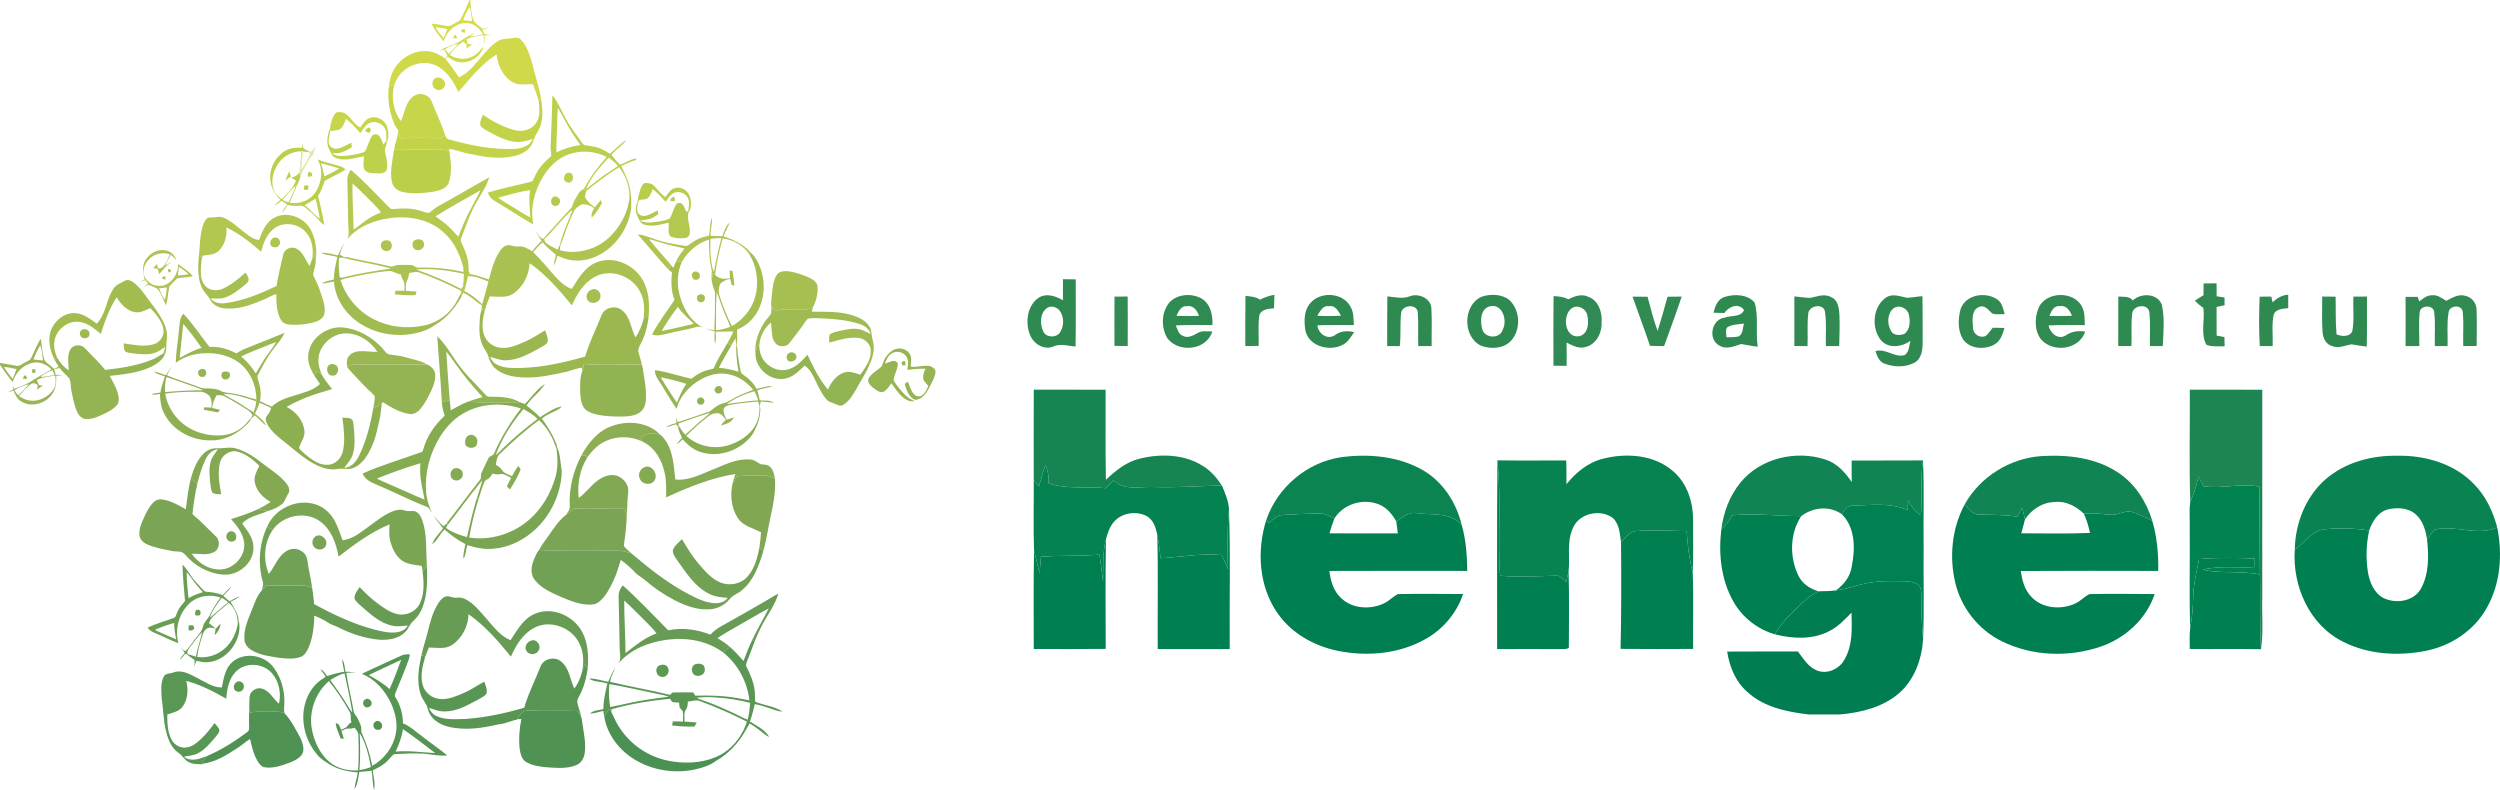 <?xml version="1.0" encoding="iso-8859-1"?>
<!-- Generator: Adobe Illustrator 19.0.0, SVG Export Plug-In . SVG Version: 6.00 Build 0)  -->
<svg version="1.1" id="Laag_1" xmlns="http://www.w3.org/2000/svg" xmlns:xlink="http://www.w3.org/1999/xlink" x="0px" y="0px"
	 viewBox="0 0 2592 819.11" style="enable-background:new 0 0 2592 819.11;" xml:space="preserve">
<g>
	<defs>
		<rect id="SVGID_1_" width="2591.996" height="819.11"/>
	</defs>
	<clipPath id="SVGID_2_">
		<use xlink:href="#SVGID_1_"  style="overflow:visible;"/>
	</clipPath>
	<path style="clip-path:url(#SVGID_2_);fill:#D5DB4B;" d="M483.48,45.489c0.31,1.54,0.3,3.11,0.4,4.67c1.93-1.38,3.86-2.76,5.75-4.2
		c-1.61-0.11-3.22-0.21-4.82-0.3c-0.36-1.65-0.71-3.3-1.06-4.95c5.51-2.62,11.64-3.33,17.611-4.27
		c0.239,3.59,0.309,7.18,0.479,10.77c0.391-3.5,0.48-7.02,0.521-10.53c2.239-0.1,4.469-0.19,6.709-0.31
		c-2.23-0.31-4.5-0.43-6.68-1.01c-0.97-1.33-1.61-2.85-2.32-4.31c2.63-1,5.3-1.96,7.911-3.04c-2.641,0.56-5.231,1.26-7.83,1.92
		c-2.821-2.9-6.511-4.97-8.911-8.24c-2.74-6.85-3.06-14.4-3.549-21.69h-0.811c-2.89,6.4-5.69,12.84-8.81,19.13
		c-1.14,2.57-4.01,3.48-6.24,4.85c-2.72,1.31-5.4,3.67-8.63,2.91c-5.25-0.78-10.42-2.13-15.75-2.35
		c2.93,6.88,8.04,12.46,12.48,18.38c2.56-8.44,9.06-15.78,17.63-18.33c5.41-1.77,11.52-0.52,16.131,2.72
		c3.019,2.12,5.069,5.25,7.21,8.19c-4.401,1.31-8.931,2.11-13.491,2.56c1.46-1.4,2.97-2.76,4.451-4.14
		c-4.721,2.7-9.611,5.12-14.041,8.3c0.79,0.41,1.59,0.82,2.39,1.24C481.32,44.079,482.46,44.699,483.48,45.489 M459.93,39.459
		c-3.17-3.48-6.01-7.25-8.38-11.31c4.14,0.39,8.22,1.19,12.29,1.97C462.58,33.249,461.27,36.359,459.93,39.459 M480.09,20.899
		c2.03-4.7,3.83-9.58,6.97-13.68c1.39,4.76,1.7,9.74,2.421,14.62C486.35,21.499,483.22,21.209,480.09,20.899"/>
	<path style="clip-path:url(#SVGID_2_);fill:#D0D94A;" d="M478.71,30.68c-0.12,0.59-0.36,1.76-0.47,2.35
		c1.27,0.33,2.55,0.65,3.84,0.96c0.02-1.28,0.04-2.56,0.06-3.83C480.99,30.33,479.85,30.51,478.71,30.68"/>
	<path style="clip-path:url(#SVGID_2_);fill:#D0D94A;" d="M469.82,39.7c1.44,0.02,2.89,0.02,4.35,0.01
		c-0.48-1.14-0.92-2.29-1.52-3.37C470.61,35.82,470.49,38.42,469.82,39.7"/>
	<path style="clip-path:url(#SVGID_2_);fill:#D0D94A;" d="M408.48,89.55c4.07-17.45,24.56-28.75,41.41-22.52
		c12.47,4.81,20.05,16.71,25.32,28.37c12.18-13.92,23.78-28.94,39.589-38.98c0.851,5.25,1.821,10.6,4.42,15.32
		c3.571,6.8,9.17,13.31,16.88,15.31c5.441,1.04,11,0.18,16.49,0.23c2.241,5.69,4.161,11.5,5.861,17.37c0.639-0.3,1.92-0.9,2.559-1.2
		c-1.139-10.07-4.639-19.65-7.099-29.43c-2.151-8.42-4.13-17-8.16-24.76c-1.871-3.57-3.97-7.34-7.531-9.47
		c-2.319-1.33-5.059-0.51-7.529-0.23c-4.54,0.87-9.49,0.13-13.61,2.57c-7.96,4.41-13.48,11.86-19.4,18.54
		c-6.47,7.31-12.58,15.59-21.89,19.46c-4.61-6.34-8.67-13.09-13.85-19.02c0.7-0.77,1.41-1.55,2.12-2.33
		c3.65,2.44,7.4,5.17,11.9,5.68c10.9,1.57,22.52-5.48,25.41-16.27c-3.74,4.33-7.55,9-13.07,11.09c-7.19,3.03-15.53,1.74-22.04-2.35
		c3.61-5.43,8.2-10.3,13.95-13.47c-0.8-0.42-1.6-0.83-2.39-1.24c-6.82,4.59-15.2,5.93-22.19,10.22c1.61-0.38,3.21-0.77,4.83-1.16
		c1.15,2.18,2.3,4.36,3.46,6.53c-0.54,0.72-1.61,2.16-2.14,2.88c-5.64-3.77-11.81-7.33-18.76-7.67c-15.06-1.12-29.9,8.3-36.1,21.91
		c-2.53,5.72-3.59,11.96-4.16,18.14c0.58-1.59,1.2-3.2,2.18-4.6C406.17,88.64,407.31,89.14,408.48,89.55 M461.48,50.89
		c4.12-2.55,8.61-4.57,13.38-5.53c-2.7,3.94-6.25,7.19-9.69,10.47C463.93,54.19,462.69,52.54,461.48,50.89"/>
	<path style="clip-path:url(#SVGID_2_);fill:#CCD849;" d="M450.58,81.54c-3.34,2.72-2.98,8.9,1.02,10.86
		c3.67,2.58,9.35,0.02,9.83-4.43C462.24,82.53,454.94,78.09,450.58,81.54"/>
	<path style="clip-path:url(#SVGID_2_);fill:#C6D549;" d="M412.85,135.129c1.84,2.37,1.63,5.48,1.77,8.31
		c13.52-0.71,27.09-0.7,40.61,0c2.64,0.32,4.52-1.75,6.33-3.33c-3.76-11.93-9.39-23.12-13.97-34.72c-1.46-4.16-5.32-7.04-9.6-7.72
		c-5.44-1.13-10.74,2.22-13.75,6.55c-4.33,6.46-5.37,14.38-8.62,21.35c-7.64-10.11-10.13-23.76-7.14-36.02
		c-1.17-0.41-2.31-0.91-3.54-1.08c-0.98,1.4-1.6,3.01-2.18,4.6c-0.71,10.7,0.96,21.51,4.5,31.61
		C408.52,128.449,410.48,131.949,412.85,135.129"/>
	<path style="clip-path:url(#SVGID_2_);fill:#BCCF4B;" d="M552.319,187.349c-2,1.77-5.05,1.71-7.52,2.49
		c-13.03,2.94-26.04,6.01-38.849,9.78c0.849,4.36,4.379,7.24,8.039,9.33c13.13,7.75,25.69,16.43,39.01,23.86
		c-3.59-16.85,0.97-34.53,9.71-49.08c6.28-10.44,15.46-19.74,27.17-23.81c12.69-4.45,27.23-3.29,39.17,2.84
		c-9.16,10.19-17.41,21.24-23.83,33.37c0.88,0.6,1.761,1.21,2.65,1.83c10.99-8.66,21.98-17.43,34.08-24.51
		c7.64,9.83,11.73,22.34,10.33,34.81c0.58-2.85,1.201-5.69,1.54-8.57c-1.02-9.8-5.419-18.83-9.66-27.59
		c5.04-2.61,10.35-4.6,15.7-6.48c-0.23-0.33-0.69-0.99-0.91-1.32c-5.68,1.18-10.56,4.37-15.89,6.42c-3.29-2.55-5.67-6.16-8.44-9.25
		c-1.09-1,0.38-2.08,0.98-2.83c4.39-4.65,10.08-8.03,13.69-13.41c-6.52,3.66-11.22,9.65-17.059,14.21
		c-4.04-2.75-8.301-5.32-13.071-6.6c-4.41-1.41-9.09-1.45-13.56-2.54c-1.64-1.34-2.77-3.17-4.03-4.83
		c-5.6-7.84-11.51-15.52-15.94-24.11c-4.13-7.62-7.24-15.89-12.899-22.58c-0.361,17.42-1.071,34.83-1.841,52.24
		c-0.14,3.54,0.62,7.03,0.63,10.56c-4.05,4.24-8.829,7.86-12.11,12.82C556.37,178.329,554.659,183.029,552.319,187.349
		 M532.73,215.299c-5.401-3.45-11.151-6.36-16.231-10.28c10.95-3.06,21.941-6.24,33.2-7.94c-1.66,9.45-0.549,18.97,0.17,28.44
		C543.909,222.529,538.469,218.659,532.73,215.299 M640.829,172.049c-6.24,4.39-12.849,8.25-18.88,12.94
		c-4.91,3.39-9.15,7.67-14.24,10.8c5.21-12.37,14.22-22.73,23.39-32.35C634.609,165.989,637.919,168.819,640.829,172.049
		 M577.38,137.879c0.3-8.71,0.271-17.43,0.98-26.13c4.01,6.42,7.19,13.31,11.06,19.82c3.72,6.48,7.93,12.66,12.3,18.72
		c-8.6,1.33-16.98,3.73-24.76,7.66C576.469,151.259,577.219,144.569,577.38,137.879"/>
	<path style="clip-path:url(#SVGID_2_);fill:#C2D349;" d="M555.679,127.649c-4.79,7.21-14.439,9.41-22.46,7.19
		c-11.739-3.24-22.62-9.08-32.66-15.89c-1.29,3.47-3.099,7.04-2.649,10.84c1.41,2.66,4.229,4.1,6.74,5.56
		c9.84,5.27,19.899,11.27,31.33,11.85c5.659,0.43,11-1.74,16.389-3.06c-3.24,7.52-11.87,9.89-19.339,10.26
		c-22.94,1.04-45.63-3.87-67.63-9.82c-2.34-0.29-3.13-2.57-3.84-4.47c-1.81,1.58-3.69,3.65-6.33,3.33c-13.52-0.7-27.09-0.71-40.61,0
		c-0.14-2.83,0.07-5.94-1.77-8.31c-0.08,6.85-3.31,13.07-4.25,19.78c9.8-0.89,19.59,0.67,29.4,0.14c9.3,0.44,18.86-1.33,27.93,1.42
		c-0.03-0.53-0.1-1.59-0.14-2.12c7.45,0.93,14.34,4.16,21.76,5.24c15.04,3.35,30.869,5.71,46.089,2.11
		c7.341-1.73,14.83-5.74,18.17-12.84c1.71-3.93,2.881-8.11,5.31-11.71c6.4-9.95,5.92-22.5,3.89-33.7c-0.64,0.3-1.92,0.9-2.559,1.2
		C559.45,112.329,560.429,120.939,555.679,127.649"/>
	<path style="clip-path:url(#SVGID_2_);fill:#C6D549;" d="M352.19,134.1c3.79-2.42,4.99-7.06,6.49-11.01
		c5.56,4.38,10.26,9.7,15.01,14.91c2.47-3.81,4.86-8.05,9.01-10.26c5.48-2.79,12.67-0.47,15.87,4.68c2.69,3.86,1.99,8.76,1.8,13.18
		c0.09,0.71,0.28,2.12,0.38,2.83c2.52-4.96,2.23-10.86,0.89-16.1c-1.94-7.58-10.82-12.87-18.31-10.04
		c-4.62,1.62-7.05,6.18-9.76,9.91c-6.11-3-9.11-9.51-14.36-13.56c-2.82-2.51-7.15-2.91-10.64-2.03c-4.29,4.42-5.7,11.02-6.36,16.96
		c0.01,0.58,0.03,1.75,0.05,2.34C345.56,135.37,349.08,135.5,352.19,134.1"/>
	<path style="clip-path:url(#SVGID_2_);fill:#C3D44B;" d="M382.68,132.29c-2.33-0.33-3.11,2.1-4.14,3.65
		c1.41,0.69,2.81,1.71,4.48,1.54C385.06,136.21,384.96,133.2,382.68,132.29"/>
	<path style="clip-path:url(#SVGID_2_);fill:#BED14A;" d="M352.06,164.919c8.57,1.5,17.01-1.3,25.32-3.04
		c-0.23,4.69-1.32,9.69,0.58,14.18c2.97,4.04,8.63,3.45,13.07,3.73c3.51-0.01,8.65,0.19,9.96-3.96c1.46-6.34-0.78-12.75-1.87-18.98
		c-0.64-2.95,1.55-5.53,1.63-8.42c-0.1-0.71-0.29-2.12-0.38-2.83c-0.89,1.52-1.81,3.02-2.71,4.52c-1.76-3.64-2.6-8.25-6.2-10.59
		c-1.87-0.41-4.5-0.62-5.64,1.28c-3.41,5.03-4.38,11.28-7.58,16.41c-5.76,2.67-12.27,3.28-18.5,4.19
		c-5.24,0.37-11.11,1.15-15.5-2.43c3.54-0.29,7.22-0.01,10.64-1.19c3.52-1.21,6.69-3.22,9.89-5.1c-0.11-1.57-0.22-3.14-0.34-4.7
		c-4.87,2-9.32,5.15-14.57,6.11c-4.05,0.91-8.52-2-9.08-6.16c-0.44-4.08,1.23-7.99,1.48-12.03c-0.02-0.59-0.04-1.76-0.05-2.34
		c-2.12,4.13-2.83,8.84-2.86,13.43c-0.1,4.82,2.61,9.02,4.65,13.2C345.44,163.279,349.02,164.249,352.06,164.919"/>
	<path style="clip-path:url(#SVGID_2_);fill:#BBCF4D;" d="M290.84,207.329c-2.27,1.94-4.67,3.74-6.82,5.83
		c2.94-1.19,5.49-3.09,7.98-5.03c1.91,1.27,3.82,2.53,5.74,3.79c-2.04,2.97-4.21,5.88-5.81,9.13c2.5-2.51,4.39-5.51,6.23-8.51
		c4.1,0.78,8.28,1.22,12.45,0.84c4.37-0.83,7.23,3.26,10.44,5.48c5.76,4.12,9.37,10.49,15.21,14.52
		c-1.74-10.21-3.94-20.37-6.56-30.39c3.43-4.58,5.03-10.06,6.85-15.38c7.06-4.31,14.92-7.23,21.81-11.87
		c-1.49-1.26-3.02-2.58-4.93-3.11c-8.03-2.44-16.25-4.28-24.1-7.28c6.28,11.04,4.09,25.6-3.33,35.54
		c-5.89,7.82-16.36,10.78-25.78,9.33c2.18-5.11,4.69-10.09,6.46-15.37c1.2-3.72,3.97-6.83,4.5-10.78c-0.15-2.06-0.43-4.1-0.59-6.15
		c-1.51,3.65-4.87,5.54-8.65,6c-0.73-2.07-1.41-4.14-2.1-6.21c-1.53,3.03-2.75,6.2-3.75,9.43c1.66-1.24,3.28-2.55,4.9-3.85
		c1.95,1.31,3.89,2.64,5.83,3.96c-2.68,7.91-9.38,13.4-14.78,19.44c-2.79-2.51-5.91-4.91-7.54-8.39c-3.87-8.2-2.08-17.95,2.12-25.67
		c4.92-9.32,15.03-15.79,25.65-15.75c0.48,0.05,1.43,0.15,1.91,0.2c1.9,0.23,3.79,0.51,5.71,0.65c0.34-0.05,1.03-0.15,1.38-0.2
		c-2.25-1.36-4.75-2.33-6.79-4.01c-0.4-1.42-0.62-2.88-1.04-4.29c-0.15,1.34-0.26,2.7-0.34,4.05c-6.03-0.28-12.41-0.15-17.66,3.25
		c-9.96,6.02-16.11,17.83-15.23,29.46C280.65,194.229,285.14,201.609,290.84,207.329 M332.82,169.329
		c6.36,1.56,12.73,3.15,18.85,5.49c-4.92,3.02-10.09,5.58-15.3,8.05C335.51,178.279,334.13,173.809,332.82,169.329 M327.28,205.969
		c1.54,6.94,3.33,13.85,4.27,20.91c-5.54-4.38-10.01-9.95-15.72-14.15C319.7,210.559,323.5,208.279,327.28,205.969 M306.32,192.589
		c-1.22,6.23-4.44,11.76-7.36,17.31c-2.04-0.81-4.05-1.69-6.02-2.63C297.37,202.349,301.36,197.009,306.32,192.589"/>
	<path style="clip-path:url(#SVGID_2_);fill:#DEE7AC;" d="M321.61,159.53c-2.6,5.85-5.69,11.49-9.41,16.7
		c0.48-6.4,1.32-12.761,1.98-19.15c-0.48-0.05-1.43-0.15-1.91-0.2c-0.03,7.06-1.32,14.01-1.68,21.04
		c0.16,2.049,0.44,4.089,0.59,6.15c1.13-3.34,2.44-6.63,4.28-9.65c2.94-4.77,4.9-10.29,9.24-14.05c0.6-2.88,1.43-5.7,2.33-8.49
		c-1.84,1.89-3,4.98-5.76,5.65c-0.35,0.05-1.04,0.15-1.38,0.2C320.32,158.179,321.18,159.08,321.61,159.53"/>
	<path style="clip-path:url(#SVGID_2_);fill:#BBCF4B;" d="M438,155.049c-9.81,0.53-19.6-1.03-29.4-0.14
		c-1.55,11.13-4.73,22.51-2.25,33.74c1.02,5.56,6,9.38,11.33,10.46c10.29,2.24,20.97,1.14,31.3-0.25
		c6.13-1.27,13.89-2.91,16.31-9.53c3.71-10.57,2.1-22.02,0.64-32.86C456.86,153.719,447.3,155.489,438,155.049"/>
	<path style="clip-path:url(#SVGID_2_);fill:#B4C94F;" d="M485.15,286.429c0.7-0.8,1.45-1.56,2.2-2.33c-1.64-2.03-1.6-4.67-1.6-7.14
		c0.019-8.19-2.9-16.04-6.45-23.31c-0.9-2.06-2.46-4.35-1.2-6.61c5.11-12.95,9.38-26.35,16.51-38.4
		c4.5-8.14,10.09-15.85,12.64-24.899c-17.17,9.599-34.11,19.649-51.34,29.159c-4.13,2.03-7.56,5.11-11.17,7.89
		c-4.23-0.13-8.12-2.49-12.31-3.18c-8.63-2.19-17.59-1.4-26.35-0.81c-3.71-2.059-6.19-5.76-9.25-8.64
		c-10.83-10.87-21.3-22.16-33-32.11c-2.71,3.36-4.02,7.59-3.67,11.9c0.48,14.01,0.43,28.03,0.8,42.041
		c0.01,5.949,1.73,12.169-0.76,17.869c10.99-13.26,28.09-19.63,44.74-21.829c19.47-2.441,41.04,1.409,55.59,15.439
		c10.32,9.23,16.26,22.21,19.68,35.41c0.51,2.32,0.74,4.69,0.75,7.07c-0.04,4.36-0.34,8.72-0.89,13.05
		c-0.75,1.44-1.58,2.84-2.44,4.23c0.15,0.79,0.3,1.58,0.47,2.38c0.14,0.7,0.43,2.11,0.57,2.82c0.45-0.71,1.34-2.14,1.78-2.85
		c0.32-0.65,0.62-1.299,0.9-1.96C482.98,296.649,483.97,291.509,485.15,286.429 M384.32,225.339c-6.34,3.68-11.68,8.76-17.78,12.79
		c0.02-15.95-1.53-31.88-1.01-47.83c5.3,4.39,9.97,9.47,14.94,14.231c4.97,5.129,10.34,9.939,14.55,15.75
		C391.37,221.769,387.72,223.329,384.32,225.339 M463.04,232.969c-3.58-3.229-7.74-5.72-11.51-8.7
		c15.29-9.47,31.08-18.12,46.7-27.04c-5.28,11.21-12.01,21.7-16.86,33.13c-2.26,4.94-4.14,10.04-6.22,15.06
		C471.21,241.179,467.35,236.849,463.04,232.969"/>
	<path style="clip-path:url(#SVGID_2_);fill:#BAD14F;" d="M320,177.78c-0.47,1.729-0.83,3.49-1.09,5.27
		c1.68,0.07,5.19,0.58,4.73-2.12C324.09,178.77,321.3,178.67,320,177.78"/>
	<path style="clip-path:url(#SVGID_2_);fill:#BBCF4B;" d="M590.839,189.19c3.86-1.24,4.26-7.06,1.42-9.53
		c-1.49-0.69-3.24-0.62-4.8-0.22c-1.979,1.44-2.93,4.05-2.72,6.45C585.429,188.34,588.429,189.86,590.839,189.19"/>
	<path style="clip-path:url(#SVGID_2_);fill:#B9CD4B;" d="M663.049,207.2c2.84-0.38,5.99-0.14,8.49-1.78
		c2.93-2.3,3.88-6.1,5.25-9.38c4.92,3.9,9.191,8.52,13.29,13.26c2.2-3.121,4.29-6.5,7.51-8.7c5.57-3.57,14.01-0.46,16.11,5.78
		c1.621,4.1,0.09,8.46-0.15,12.66c-0.02,0.57-0.069,1.71-0.1,2.28c3.43-4.78,3.46-11.29,2.031-16.78
		c-1.611-6.56-8.761-11.4-15.451-9.63c-4.86,1-7.28,5.769-10.08,9.36c-4.74-2.95-7.799-7.69-11.71-11.54
		c-2.549-2.74-6.6-3.27-10.14-2.93c-2.779,2-3.77,5.46-4.76,8.56c-0.84,3.04-1.899,6.06-2.07,9.23c-0.02,0.62-0.05,1.86-0.07,2.48
		C661.799,209.1,662.409,208.15,663.049,207.2"/>
	<path style="clip-path:url(#SVGID_2_);fill:#B7CD47;" d="M315.26,193.25c-0.06,1.14-0.07,2.29-0.03,3.45
		c1.43-0.01,2.86-0.03,4.301-0.06c0.049-1.47,0.089-2.94,0.119-4.4C318.19,192.43,316.1,191.56,315.26,193.25"/>
	<path style="clip-path:url(#SVGID_2_);fill:#B6CB4D;" d="M593.509,217.37c-4.069,12.2-10.18,23.73-13.01,36.34
		c0.031,0.46,0.111,1.4,0.151,1.86c5.089-12.57,8.739-25.78,15.109-37.82c1.851-2.61,4.73-4.31,7.45-5.89
		c4.64-0.45,9.14,1.28,12.81,4.04c-1.699,2.92-3.52,6.08-2.409,9.57c4.58-4.27,7.559-9.83,10.609-15.22
		c-0.39-0.67-1.189-2.01-1.58-2.68c-2.01,2.38-3.93,4.83-5.84,7.27c-3.7-2.1-6.859-5.01-9.1-8.65c-2.299-2.36-0.35-5.56,0.17-8.23
		c-0.889-0.62-1.77-1.23-2.65-1.83c-5.069,1.46-6.51,7-9.18,10.92c-2.11,2.89-1.889,6.91-4.54,9.43
		c-6.599,6.77-12.76,13.95-19.099,20.96c-3.161,3.32-6.37,6.6-9.21,10.21c0.269,0.07,0.829,0.21,1.099,0.27
		C574.669,238.39,582.829,226.61,593.509,217.37"/>
	<path style="clip-path:url(#SVGID_2_);fill:#ADC451;" d="M631.38,246.379c-13.41,12.4-33.09,17.81-50.86,13.11
		c0.04-1.31,0.09-2.61,0.131-3.92c-0.041-0.46-0.121-1.4-0.151-1.86c-0.76,1.68-1.55,3.33-2.33,5c-4.14-2.08-8.5-3.86-12.11-6.81
		c-1.31-0.9-1.44-2.57-1.77-3.98c-0.27-0.06-0.83-0.2-1.099-0.27c-4.131-1.05-5.481-5.7-8.061-8.6c1.96,3.6,3.95,7.2,6.271,10.58
		c0.419,0.56,0.849,1.12,1.309,1.66c3.95,4.89,8.941,8.72,13.63,12.84c-0.399,3.76-2.18,7.3-2.13,11.15
		c1.9-3.09,2.771-6.65,3.8-10.1c4.38,1.8,8.78,3.7,13.5,4.41c11.9,2.13,24.25-1.39,34.27-7.86c15.49-10.21,26.201-27.32,28.64-45.71
		c0.21-5.45,0.11-10.93-0.6-16.33c-0.339,2.88-0.96,5.72-1.54,8.57C649.779,222.829,642.06,236.249,631.38,246.379"/>
	<path style="clip-path:url(#SVGID_2_);fill:#B5CA4D;" d="M575.07,213.469c4.04,0.94,7.09-4.2,4.93-7.45
		c-1.491-1.8-4.361-3.32-6.491-1.68C570.21,206.519,570.67,213.03,575.07,213.469"/>
	<path style="clip-path:url(#SVGID_2_);fill:#B3CD4C;" d="M694.75,207.99c1.26,0.27,2.55,0.939,3.89,0.71
		c2.14-0.9,0.51-3.271,0.37-4.88C696.8,204.33,695.32,205.8,694.75,207.99"/>
	<path style="clip-path:url(#SVGID_2_);fill:#B2C84F;" d="M661.19,224.769c1.489,3.19,3.029,7.07,6.79,8.12
		c8.42,2.51,17.14-0.11,25.39-2.02c0.349,4.62-1.46,10.16,1.62,14.1c4.54,2.31,10.01,2.41,14.99,1.85
		c2.64-0.11,4.899-2.16,5.21-4.81c0.79-6.99-2.851-13.68-1.74-20.69c0.03-0.57,0.08-1.71,0.099-2.28
		c-0.54,0.08-1.63,0.25-2.179,0.33c-1.031-2.49-1.901-5.1-3.521-7.27c-1.659-2.41-5.949-2.23-7.21,0.48
		c-2.609,4.4-3.559,9.58-6.199,13.95c-3.32,1.85-7.19,2.29-10.86,3.05c-6.68,1.07-13.941,2.27-20.25-0.92
		c3.07-0.45,6.189-0.62,9.229-1.31c3.671-0.89,6.79-3.13,9.91-5.16c-0.179-1.37-0.349-2.74-0.519-4.1
		c-4.05,1.98-7.91,4.55-12.361,5.58c-3.269,0.8-7.399-0.45-8.57-3.89c-0.84-3.18-0.109-6.5,0.181-9.71
		c0.019-0.62,0.05-1.86,0.069-2.48C659.019,212.969,658.44,219.45,661.19,224.769"/>
	<path style="clip-path:url(#SVGID_2_);fill:#B1C74F;" d="M209.19,268.16c0.33-1.05,0.68-2.1,1.05-3.15
		c5.72-0.79,12.3-0.7,16.67-5.09c6.48-6.11,8.35-15.43,7.92-24.01c13.32,6.19,24.77,15.52,35.87,24.99
		c2.27-8.42,5.36-17.18,12.22-22.98c9.79-8.91,26.61-6.66,34.73,3.43c6.29,7.27,7.4,17.53,6.2,26.74c0.98-1.35,2.03-2.64,3.08-3.93
		c0.15,2.67,0.32,5.35,0.36,8.04c1.64-11.81,0.34-24.39-5.62-34.9c-4.98-8.7-14.76-14.12-24.68-14.58
		c-6.9-0.15-13.93,2.51-18.62,7.65c-4.95,5.16-7.24,12.09-9.86,18.58c-6.89-1.04-12.24-5.8-17.51-9.96
		c-5.96-4.73-11.65-10.06-18.71-13.12c-4.56-2.14-9.53-0.1-14.3-0.41c-3.8-0.46-5.65,3.57-6.93,6.44
		c-4.29,11.19-3.5,23.39-5.04,35.09c1.09-0.53,2.18-1.05,3.28-1.57C209.27,266.11,209.22,267.48,209.19,268.16"/>
	<path style="clip-path:url(#SVGID_2_);fill:#AFC451;" d="M706.719,254.38c-7.219-1.34-14.519-2.34-21.569-4.41
		c-8.02-2.28-15.631-6.12-24.02-6.99c10.62,11.86,20.69,24.19,31.35,36c1.11-1.37,2.23-2.74,3.36-4.1
		c-7.621-9.04-15.72-17.68-23.04-26.98c6.62,1.59,13.03,3.92,19.6,5.69c5.69,1.56,11.52,2.59,17.27,3.94
		c-3.21,4.26-6.43,8.56-8.69,13.41c2.05,0.09,4.1,0.19,6.159,0.29c6.091-10.71,16.101-19.14,27.901-22.83
		c0.099,9.85,0.2,19.76,2.37,29.42c1.25,4.06-0.22,8.21,0.399,12.31c0.421-2.31,0.96-4.6,1.471-6.89c0.72,0.62,1.45,1.23,2.2,1.85
		c1.3-12.87,4.44-25.47,7.84-37.91c11.149,1.4,21.63,7.3,27.8,16.82c0.22-0.61,0.67-1.83,0.899-2.44
		c-7.139-8.51-17.579-13.04-27.859-16.47c1.8-4.98,4.54-9.55,6.439-14.49c-4.309,3.64-5.779,9.28-7.779,14.31
		c-4.03-0.18-8.051-0.38-12.061-0.43c-0.609-6.29,2.241-12.46,1.09-18.7c-2,6.03-1.659,12.47-2.779,18.67
		c-4.86,0.86-9.71,2.17-13.971,4.72c-2.96,1.64-5.479,3.97-8.449,5.57C710.67,255.14,708.67,254.63,706.719,254.38 M736.53,247.68
		c3.779-0.53,7.59-0.83,11.42-0.82c-3.03,11.52-5.72,23.11-7.7,34.86c-2.27-4.28-2.55-9.19-3.17-13.9
		C736.219,261.14,736.38,254.4,736.53,247.68"/>
	<path style="clip-path:url(#SVGID_2_);fill:#AEC54F;" d="M284.38,246.359c-3.35,0.78-5.19,4.79-3.71,7.89
		c2.05,3.2,7.55,2.88,9.1-0.64C291.8,250.179,288.39,245.049,284.38,246.359"/>
	<path style="clip-path:url(#SVGID_2_);fill:#ADC450;" d="M439.57,252.28c-0.52-3.78-5.03-4.88-8.18-3.83
		c-4.78,0.85-4.88,8.2-0.98,10.28C434.54,261.23,440.88,257.219,439.57,252.28"/>
	<path style="clip-path:url(#SVGID_2_);fill:#ADC44E;" d="M402.8,259.929c4.35-1.399,4.61-8.43,0.61-10.38
		c-1.62-0.519-3.38-0.48-5.01-0.099c-2.99,0.759-4.29,4.5-3.12,7.189C396.31,259.539,399.96,261.139,402.8,259.929"/>
	<path style="clip-path:url(#SVGID_2_);fill:#A9C150;" d="M551.82,260.6c-2.88-1.64-5.65-3.52-8.79-4.59
		c-3.12-1.05-6.44-0.15-9.62-0.65c-2.87-0.59-5.901-1.92-8.8-0.72c-4.351,1.76-6.761,6.12-8.94,10.02
		c-4.31,7.82-6.4,16.55-8.75,25.1c-6.45-2.12-12.89-4.35-19.57-5.66c-0.75,0.77-1.5,1.53-2.2,2.33c7.501-0.79,14.42,3.07,21.31,5.46
		c-2.08,7.9-4.349,15.76-6.55,23.63c-5.41-5.6-11.679-10.27-18.56-13.9c-0.28,0.66-0.58,1.31-0.9,1.96
		c7.281,2.93,12.51,9.12,19.23,13.01c-0.22,1.87-0.42,3.74-0.54,5.63c0.52-0.8,1.06-1.59,1.61-2.36c0.52,1.11,1.03,2.24,1.55,3.36
		c1.4-5.44,3.33-10.71,5.46-15.9c7.97-0.07,16.83,2.08,23.959-2.61c10.621-6.88,16.641-19.36,17.431-31.79
		c17.08,11.81,30.64,27.78,43.779,43.66c5.301-11.64,12.281-23.55,24.021-29.66c16.49-9.06,39.03-0.52,46.97,16.12
		c4.52,8.89,4.45,19.26,3.009,28.89c0.58-1.21,1.221-2.39,1.861-3.57c1.219,0.1,2.45,0.2,3.679,0.31
		c1.05-12.67,0.55-26.1-5.62-37.52c-8.83-16.45-30.109-26.32-48-19.29c-12.5,4.67-19.349,16.97-26.05,27.68
		c-7.25-2.49-12.799-7.99-17.769-13.59c-7.231-8.38-14.42-16.8-22.28-24.61c3.29-3.37,6.04-7.33,9.96-10.05
		c-0.46-0.54-0.89-1.1-1.31-1.66C558.03,253.13,554.639,256.63,551.82,260.6"/>
	<path style="clip-path:url(#SVGID_2_);fill:#A0BC50;" d="M469.16,319.109c-7.38,9.7-18.55,16.18-30.45,18.55
		c-17.28,3.45-35.84,1.38-51.54-6.8c-16.14-8.3-28.64-23.26-34.17-40.53c1.72-0.56,3.45-1.14,5.2-1.64
		c-1.18-0.25-2.36-0.51-3.52-0.76c-0.62-0.07-1.84-0.23-2.46-0.31c-1.01-6.67-1.24-13.43-0.71-20.15c1-0.13,2.01-0.25,3.02-0.36
		c0.66-0.12,1.98-0.37,2.64-0.49c-1.62-0.87-3.26-1.7-4.89-2.53c1.08-4.19,2.93-8.1,4.59-12.08c-2.6,4.06-4.39,8.55-6.54,12.85
		c-5.82-1.27-11.61-3.2-17.66-2.67c5.36,2.56,11.43,2.49,17.04,4.21c-1.72,7.75-3.41,15.51-3.75,23.47
		c-4.19,1.01-8.69,1.45-12.3,4.01c4.28,0,8.36-1.42,12.59-1.92c1.22,17.89,12.22,34.13,27.2,43.58
		c16.51,10.63,37.24,14.13,56.42,10.18c7.27-1.48,14.45-3.91,20.47-8.35c9.55-5.43,17.47-13.35,23.54-22.46
		c1.68-2.75,4.03-5.3,4.79-8.48c-0.14-0.71-0.43-2.12-0.57-2.82C475.29,308.859,472.88,314.389,469.16,319.109"/>
	<path style="clip-path:url(#SVGID_2_);fill:#A5BF50;" d="M218.06,311.069c3.65,6.67,11.73,9.03,18.89,8.85
		c13.38,0.38,25.94-4.91,38.05-9.95c3.73-1.9,7.44-3.87,11.46-5.12c-0.03,9.08,0.28,18.74,4.84,26.86c1.85,3.48,5.96,4.75,9.66,4.92
		c8.12,0.48,16.32-0.36,24.2-2.34c4.57-1.24,9.86-3.7,11.14-8.71c1.24-5.91-0.49-11.89-2.29-17.5c-2.1-6.11-3.9-12.38-7.04-18.06
		c-0.89-1.94-2.19-3.82-2.32-5.99c0.69-3.98,2.43-7.76,2.64-11.83c-0.04-2.69-0.21-5.37-0.36-8.04c-1.05,1.29-2.1,2.58-3.08,3.93
		c-0.92,2.56-1.86,5.12-2.88,7.65c-4.33-5.85-6.36-13.81-12.98-17.64c-5.1-3.24-12.76-0.36-14.26,5.53
		c-2.54,10.91-5.26,21.8-7.01,32.89c-16.76,7.94-34.18,15.27-52.7,17.74c-5.68,0.84-12-0.18-15.81-4.86
		c5.06-0.02,10.31,0.8,15.21-0.92c7.88-2.68,14.38-8.13,20.72-13.35c1.64-1.6,4.1-3.29,3.6-5.92c-0.44-2.48-2.03-4.52-3.27-6.63
		c-6.86,6.28-14.11,12.36-22.58,16.35c-4.7,2.27-10.51,2.81-15.25,0.4c-4.69-2.4-7.43-7.48-8.11-12.56
		c-0.78-6.19-0.16-12.45,0.66-18.61c0.03-0.68,0.08-2.05,0.11-2.74c-1.1,0.52-2.19,1.04-3.28,1.57c-0.73,9.87-1.03,20.18,2.49,29.6
		C210.47,302.179,215.54,305.789,218.06,311.069"/>
	<path style="clip-path:url(#SVGID_2_);fill:#ADC353;" d="M150.97,290.6c0.85,1.17,1.71,2.34,2.58,3.52
		c-1.97,1.44-3.96,2.86-5.87,4.38c2.13-1.03,4.03-2.76,6.39-3.19c3.02,1.08,6,2.35,8.81,3.89c4.53,4.9,6.26,11.57,9.21,17.42
		c2.07-6.51,2-13.44,3.66-20.03c2.64-2.62,5.26-5.27,7.9-7.88c5.37-1.26,11.03-0.83,16.33-2.54c-4.36-4.92-9.97-8.48-15.25-12.3
		c0,7.94-3.95,15.95-10.79,20.14c-5.45,3.55-12.92,3.12-18.26-0.43c-1.68-1.31-3.21-2.8-4.57-4.43c-4.29-6.3-2.13-14.91,3.08-19.97
		c5.33-6.18,14.23-8,21.86-5.57c-1.58,4.01-3.2,8.08-5.75,11.57c-1.49,2-4.09,4.18-6.65,2.62c-0.38-1.35-0.61-2.73-0.88-4.09
		c-1.29,1.46-2.6,2.91-3.91,4.36c1.56,0.14,3.13,0.2,4.67,0.54c0.59,1.26,0.86,2.65,1.02,4.04c0.02,0.41,0.05,1.24,0.06,1.65
		c1.91-1.62,3.63-3.45,5.15-5.44c2.31-3.04,5.52-5.16,8.21-7.82c-2.24,1.47-4.38,3.09-6.66,4.51c1.55-3.99,3.55-7.79,5.74-11.46
		c2.18,1.71,4.06,3.74,5.92,5.77c-1.61-4.86-5.5-9.22-10.73-10.1c-9.89-2.47-20.2,4.65-23.29,13.97c-1.5,5.39-0.1,10.97,1,16.3
		c-1.67,0.54-3.34,1.1-4.97,1.75C146.99,291.47,148.98,291.04,150.97,290.6 M185.44,276.69c3.62,2.13,7.06,4.58,10.06,7.55
		c-3.61,0.77-7.28,1.2-10.97,1.33C184.84,282.6,185.16,279.65,185.44,276.69 M173.01,298.04c-0.39,4.31-1.02,8.61-2.11,12.81
		c-2.59-3.65-4.34-7.79-6.02-11.91C167.59,298.64,170.3,298.33,173.01,298.04"/>
	<path style="clip-path:url(#SVGID_2_);fill:#A5BE51;" d="M784.209,302.29c-2.44,14.99-12.13,28.33-25.269,35.81
		c-5.361-9.99-9.37-20.64-12.901-31.39c-1.44-3.92-0.929-8.29,0.5-12.13c2.701-3.1,6.571-4.69,10.54-5.44
		c0.52,2.1,1.031,4.21,1.531,6.329c0.71,0.191,2.12,0.561,2.83,0.741c-0.41-5.08-1.21-10.11-1.95-15.14
		c-0.75-0.19-2.241-0.58-2.981-0.77c0.08,2.669,0.21,5.35,0.34,8.02c-5.27,1.34-11.449,0.96-15.369-3.23
		c-0.75-0.621-1.481-1.23-2.2-1.851c-0.511,2.291-1.05,4.581-1.471,6.891c0.471,4.46,2.07,8.66,3.471,12.87
		c0.149,13.13-0.04,26.29-0.62,39.41c-3.311-0.43-6.571-1.14-9.821-1.87c3.43,1.17,6.91,2.16,10.361,3.29
		c-0.441,4.15-0.71,8.38,0.109,12.51c1.5-4,0.82-8.32,0.91-12.48c6.05,0.21,12.09-0.33,18.141-0.21
		c-1.691,4.31-4.16,8.23-6.341,12.29c1.4,0.7,2.81,1.4,4.23,2.12c1.371-2.45,2.79-4.87,4.27-7.26c0.261,1.93,0.511,3.87,0.761,5.81
		l0.38,0.99c1.269-5.23,0.41-10.64,0.599-15.96c11.37-4.2,20.061-13.98,24.181-25.23c5.599-14.93,4.17-32.27-3.58-46.18
		c-1.66-3.34-4.16-6.13-6.841-8.67c-0.23,0.61-0.68,1.83-0.899,2.44C784.089,275.33,786.16,289.25,784.209,302.29 M742.349,342.28
		c0-13.01-0.199-26.05,0.681-39.03c2.58,5.33,3.989,11.12,6.229,16.59c2.351,6.43,5.53,12.53,7.82,18.99
		C752.379,340.75,747.429,342,742.349,342.28"/>
	<path style="clip-path:url(#SVGID_2_);fill:#A9C251;" d="M405.56,278.43c-17.05,2.6-34.2,4.96-50.88,9.5
		c1.16,0.25,2.34,0.51,3.52,0.76c15.41-3.45,30.95-6.76,46.72-7.83c3.56,0.96,6.72,3.21,10.5,3.54c0.8,2.51,1.85,4.93,3.01,7.29
		c1.49,3.02,0.89,6.49,1.01,9.74c-3.13-0.03-6.26-0.09-9.39-0.04c-0.24,1.28-0.47,2.56-0.69,3.85c7.1,0.45,14.22,1.23,21.35,0.75
		c0.38-1.26,0.76-2.52,1.15-3.78c-3.64-0.29-7.27-0.51-10.91-0.67c-0.09-3.52-0.63-7.28,1.07-10.54c1.25-2.5,1.84-5.25,2.31-7.99
		c3.57-0.47,7.31-1.81,10.82-0.31c14.56,5.2,28.7,11.53,42.48,18.53c0.86-1.39,1.69-2.79,2.44-4.23c-0.67,0.85-1.33,1.7-1.99,2.56
		c-14.95-7.89-30.57-14.34-46.45-20.08c16.57-1.41,33.18,0.83,49.33,4.47c-0.01-2.38-0.24-4.75-0.75-7.07
		c0.07,1.7,0.13,3.4,0.19,5.11c-15.21-3.57-30.87-4.95-46.47-4.56c-3.05,0.43-4.97-2.71-7.9-2.71c-4.36-0.13-8.73-0.11-13.09,0
		c-3.06-0.1-5.73,2.54-8.81,1.36c-13.65-3.37-27.52-5.73-41.23-8.87c-1.88-0.37-3.81-0.97-5.73-0.59c-0.66,0.12-1.98,0.37-2.64,0.49
		C371.45,271.26,388.77,273.77,405.56,278.43"/>
	<path style="clip-path:url(#SVGID_2_);fill:#A3BD50;" d="M698.129,277.69c-0.77-0.94-1.53-1.88-2.29-2.81
		c-1.13,1.36-2.25,2.73-3.359,4.1c1.399,1.15,2.809,2.29,4.229,3.43c-1,9.58-1,19.47,2.62,28.55
		c-7.83,11.9-16.769,23.17-23.33,35.85c5.45,1.99,11.11,0.24,16.481-1.08c10.199-2.43,20.569-4.15,30.679-6.95
		c1.99-0.6,3.96,0.35,5.87,0.83c-12.18-5.95-19.83-18.4-23.64-31.02c-3.88-12.16-3.74-25.71,1.75-37.36
		c-2.06-0.1-4.11-0.2-6.159-0.29C699.94,273.159,699.029,275.419,698.129,277.69 M702.919,318.149c4.35,6.89,10.85,11.81,16.42,17.6
		c-11.12,2.45-22.149,5.38-33.359,7.44C691.19,334.559,696.599,326.009,702.919,318.149"/>
	<path style="clip-path:url(#SVGID_2_);fill:#A9C150;" d="M174.04,278.969c0.24,1.46-0.03,3.48,2.04,3.43
		C178.66,280.819,176.24,278.629,174.04,278.969"/>
	<path style="clip-path:url(#SVGID_2_);fill:#A6BF50;" d="M826,321.089c5.73,0.03,12.07,0.71,17.01-2.86
		c3.23-6.19,4.95-13.28,4.73-20.27c0.06-5.03-4.68-8.08-8.67-10.06c-6.44-2.85-13.18-5.26-20.14-6.46
		c-4.48-0.46-10.2-0.91-13.25,3.14c-4.03,5.59-4.45,12.79-5.23,19.41c-0.25,4.84-1.61,9.78-0.59,14.59
		c1.37,1.34,2.81,2.61,4.26,3.88C811.12,319.699,818.7,321.119,826,321.089"/>
	<path style="clip-path:url(#SVGID_2_);fill:#A9C151;" d="M725.669,286.019c0.24-3.57-4.4-6.06-7.13-3.63
		c-1.9,1.47-1.45,4.51-0.19,6.27C720.359,291.789,726.169,289.719,725.669,286.019"/>
	<path style="clip-path:url(#SVGID_2_);fill:#A9C150;" d="M168.05,288.79c1.07,0.48,2.2,0.83,3.32,1.2
		c0.07-0.81,0.21-2.41,0.28-3.21C169.87,286.18,168.37,286.8,168.05,288.79"/>
	<path style="clip-path:url(#SVGID_2_);fill:#A2BC50;" d="M56.21,355.99c0.46-13.44,14.35-24.98,27.69-21.98
		c8.12,1.48,14.41,7.13,20.6,12.15c4.25-13.08,8.82-26.25,16.43-37.83c4.25,6.87,10.21,13.52,18.47,15.22
		c5.88,1.36,11.28-2,16.52-4.081c5.94,6.431,12.37,13.5,13.57,22.531c0.96,6.76-4.03,13.25-10.43,15.02
		c-10.17,2.88-20.7,0.33-30.9-0.97c0.34,2.76,0.05,5.78,1.47,8.28c2.2,1.32,4.83,1.53,7.32,1.92c7.37,0.82,14.97,1.95,22.26,0
		c4.49-1.16,8.17-4.08,12.02-6.51c-0.6,2.24-1.27,4.46-1.89,6.689c0.54-0.089,1.62-0.269,2.16-0.359c1.6-4.55,0.58-9.51,1.45-14.2
		c1.39-9.36-3.11-18.2-7.9-25.89c-4.06-6.5-9.06-12.33-13.47-18.58c-3.81-5.41-7.96-10.721-13.32-14.69
		c-2.37-1.73-5.58-3.26-8.44-1.73c-4.19,2.21-9.05,3.88-11.91,7.89c-7.85,11.24-7.72,26.67-17.59,36.69
		c-6.71-4.81-13.67-10.49-22.29-10.88c-11.05-0.711-21.07,7.39-25.01,17.33c-3.94,10.26-1.15,21.8,3.7,31.25
		c0.83-0.9,1.66-1.791,2.49-2.67C57.07,366.05,55.85,361.02,56.21,355.99"/>
	<path style="clip-path:url(#SVGID_2_);fill:#A5BE50;" d="M622.509,307.969c1.04-5-4.29-10.09-9.16-7.64
		c-4.52,1.47-6.9,7.34-3.88,11.25C613.219,316.219,621.739,313.959,622.509,307.969"/>
	<path style="clip-path:url(#SVGID_2_);fill:#A4BE50;" d="M730.769,308.99c0.33-2.87-2.899-4.521-5.35-3.66
		c-3.189,0.56-3.689,4.83-1.559,6.84C726.12,315.1,731.49,312.66,730.769,308.99"/>
	<path style="clip-path:url(#SVGID_2_);fill:#A0BB51;" d="M787.169,358.79c0.49-9.32,4.84-18.49,12.17-24.36
		c0.67,5.22,0.57,10.56,1.72,15.72c1.05,4.2,4.29,8.65,8.99,8.75c3.19,0.35,6.63-0.51,8.49-3.32c5.31-7.04,11.03-13.79,15.85-21.2
		c0.93-1.36,1.85-2.77,3.091-3.89c4.759-1.16,9.71-0.51,14.549-0.37c13.18,0.45,26.49,1.73,39.1,5.79
		c5.17,1.59,9.94,5.02,11.64,10.38c-4.21-1.8-8.16-4.41-12.76-5.08c-6.69-1.08-13.39,0.6-19.9,2c-3.28,0.86-6.82,1.37-9.64,3.37
		c-1.35,2.65-0.65,5.77-0.739,8.63c9.839-2.65,19.859-5.94,30.199-4.88c5.39,0.5,10.301,4.33,12.22,9.38
		c1.55,5.36,0.13,11.06-2.14,16c0.35,0.65,1.05,1.97,1.4,2.62c3.76-8.01,6-17.27,3.35-25.97c-1.47-4.5-0.6-9.66-3.27-13.76
		c-4.12-6.63-11.67-9.97-18.89-12.08c-13.35-3.93-27.39-3.2-41.13-3.36c0.49-1.65,1.011-3.29,1.54-4.93
		c-4.94,3.57-11.279,2.89-17.01,2.86c-7.3,0.03-14.88-1.39-21.88,1.37c-1.45-1.27-2.889-2.54-4.26-3.88c-0.2,2.3,0.03,4.67-0.6,6.91
		c-2.1,3.4-5.24,6.02-7.26,9.49c-6.14,9.88-10.19,21.67-8.68,33.41c0.34-3.36,0.93-6.68,1.47-10.01
		C785.379,358.48,786.569,358.69,787.169,358.79"/>
	<path style="clip-path:url(#SVGID_2_);fill:#9BB750;" d="M666.929,331.929c-1.91,6.28-4.22,12.521-8.04,17.92
		c-4.859-9.17-5.149-21.069-13.779-27.95c-6.41-5.85-18.181-3.35-21.37,4.79c-5.721,14.31-12.721,28.15-17.081,42.98
		c-24.24,6.98-49.299,12.34-74.65,11.88c-6.5-0.12-13.309-1.09-18.83-4.75c-2.46-1.559-3.699-4.29-4.969-6.769
		c5.509,1.509,10.959,3.839,16.799,3.509c12.391-0.32,23.431-6.67,34.04-12.42c2.931-1.69,6.2-3.089,8.42-5.74
		c1.431-4.41-0.95-8.81-2.3-12.929c-7.05,4.29-13.99,8.849-21.599,12.119c-7.441,3.2-15.231,6.671-23.531,6.11
		c-8.58-0.32-16.579-6.6-18.739-14.939c-1.92-7.391-0.911-15.231,1-22.521c-0.52-1.12-1.031-2.25-1.55-3.36
		c-0.55,0.77-1.09,1.56-1.611,2.36c-1.519,3.32-1.5,7.12-1.819,10.7c-0.49,8.34-0.65,17.071,2.87,24.84
		c1.67,4.15,5,7.45,6.159,11.83c1.231,4.55,3.271,9.02,6.91,12.16c8.49,7.82,20.67,9.41,31.74,9.65c14.43,0.42,28.51-3.1,42.52-5.96
		c5.171-1.75,10.39-3.34,15.78-4.27c0.17,0.72,0.49,2.14,0.66,2.861c1.01-2.101,1.241-4.411,1.151-6.701
		c4.939,0.59,9.909,0.85,14.889,0.77c15.14-0.2,30.281,0.16,45.42-0.25c-0.71-4.42-2.53-8.54-3.5-12.88
		c-0.78-3.11,1.2-5.92,2.45-8.6c4.55-8.57,6.941-18.12,8.1-27.7c-1.229-0.11-2.46-0.21-3.68-0.31
		C668.15,329.539,667.509,330.719,666.929,331.929"/>
	<path style="clip-path:url(#SVGID_2_);fill:#9BB751;" d="M267.97,395.02c-0.43-2.08-1.8-4.39-0.48-6.39
		c4.96-9.23,9.63-18.73,16.17-26.99c4.11-5.31,8.58-10.46,11.45-16.59c-13.36,5.26-26.56,10.94-39.97,16.09
		c-3.56,1.33-6.91,3.17-10.1,5.24c-8.52-4.63-18.14-7.31-27.89-6.75c-9.06-11.41-17.03-23.76-27.08-34.35
		c-4.09,4.52-3.79,10.85-4.45,16.51c-1.01,11.47-3.15,22.84-3.43,34.38c8.83-6.56,19.82-9.86,30.77-9.96
		c12.04-0.46,24.5,2.38,34.41,9.45c11.98,8.83,18.54,23.83,18.37,38.56c-0.01,0.47-0.04,1.41-0.06,1.88
		c-0.24,3.91-1.44,7.67-2.78,11.32c-0.4,1.04-0.81,2.08-1.26,3.11c-0.25,0.55-0.76,1.65-1.02,2.2c-0.11,0.36-0.33,1.08-0.44,1.44
		c1.39-1.14,2.72-2.35,4.06-3.55c4.11,3.33,7.37,7.59,11.71,10.64c-2.35-5.33-7.33-8.64-11.55-12.36c1.65-3.68,3.38-7.35,4.58-11.21
		c0.12-0.45,0.36-1.33,0.48-1.77C271.1,408.99,270.17,401.71,267.97,395.02 M186.34,371.08c1.28-11.75,2.4-23.51,3.67-35.25
		c6.76,7.93,13.18,16.21,18.93,24.9C200.81,362.79,193.66,367.17,186.34,371.08 M265.21,387.14c-4.2-6.55-9.12-12.66-15.2-17.56
		c7.43-3.71,15.23-6.6,22.93-9.71c4.43-1.82,8.84-3.75,13.43-5.15c-2.92,5.14-6.81,9.62-10.1,14.53
		C272.17,374.95,268.88,381.16,265.21,387.14"/>
	<path style="clip-path:url(#SVGID_2_);fill:#9AB751;" d="M333.98,389.149c-3.16-6.9-4.96-14.79-2.96-22.29
		c3.55-12.01,15.29-21.41,27.97-21.22c13.21,0.08,25.3,8.26,32.28,19.16c-6.42,0.17-12.8-1.06-19.21-0.59
		c-4.48,0.27-9.1,2.47-11.35,6.49c-1.6,3.18-1.23,6.92-0.52,10.3c4.86-4.66,11.8-2.92,17.82-2.98c21.68,0.05,43.36,0.04,65.04-0.04
		c-7.12-4.2-15.44-5.4-23.26-7.72c-5.08-1.6-10.41-1.88-15.64-2.64c-4.02-0.6-5.78-4.8-8.41-7.37
		c-10.67-11.23-25.15-19.44-40.74-20.76c-16.94-1.41-34.67,12-35.44,29.48c-0.69,7.61,2.92,14.59,6.61,20.96
		c0.75-1.77,1.47-3.54,2.27-5.28C330.31,386.109,332.2,387.559,333.98,389.149"/>
	<path style="clip-path:url(#SVGID_2_);fill:#9EBA4F;" d="M85.52,341.569c-2.28,0.89-3.5,3.89-2.32,6.11
		c1.37,4.49,9.16,3.99,9.54-0.89C93.63,342.799,88.88,340.299,85.52,341.569"/>
	<path style="clip-path:url(#SVGID_2_);fill:#94B453;" d="M462.71,364.54c3.25,3.73,6.04,7.83,8.9,11.86
		c8.67,12.48,18.39,24.17,28.79,35.25c-5.28,1.53-10.6,2.94-15.7,4.99c18.13,1.01,36.3,0.31,54.45,0.41
		c-8.481-4.88-18.57-5.84-28.17-5.71c-2.57-0.11-5.74,0.54-7.45-1.9c-10.32-11.36-21.75-21.82-30.41-34.59
		c-6.33-8.9-11.64-18.72-19.79-26.15c1.6,22.69,3.49,45.38,4.77,68.11c2.82-0.24,5.54-1.01,8.18-2.01
		C464.95,398.06,463.7,381.3,462.71,364.54"/>
	<path style="clip-path:url(#SVGID_2_);fill:#9AB555;" d="M54.9,381.37c-3.4-3.41-8.75-5.65-9.64-10.86
		c-1.74-6.35-1.79-13-3.1-19.43c-3.83,6.43-6.64,13.38-9.87,20.11c-1.11,2.69-4.28,3.27-6.52,4.71c-2.86,1.26-5.45,4.17-8.84,3.34
		c-5.65-0.94-11.24-2.2-16.93-2.91v1.91c4.11,6.14,8.52,12.08,13.03,17.93c3.05-9.4,10.46-17.65,20.31-19.91
		c7.33-1.84,14.94,1.51,20.02,6.76c-6.24,3.54-12.51,7.04-18.69,10.68c-6.01,4.54-13.18,7.14-20.25,9.54
		c-0.35-1.04-0.71-2.07-1.06-3.1c0.06,1.25,0.11,2.5,0.17,3.75c-1.86,0.95-3.71,1.91-5.52,2.92c1.98-0.58,3.94-1.21,5.92-1.82
		c1.84,4.18,3.77,8.73,7.93,11.12c12.47,8.16,31.3,0.31,35.24-13.81c1.35-4.1,1.26-8.44,1.18-12.69c2.3-0.21,4.61-0.4,6.9-0.7
		c-2.52-0.21-5.03-0.33-7.55-0.44c-0.5-1.84-0.99-3.67-1.45-5.51c1.93-0.5,3.86-0.99,5.79-1.46c-0.45-0.63-0.89-1.26-1.32-1.9
		C59.17,380.98,56.82,383.67,54.9,381.37 M13.11,392.78c-3.24-3.9-6.39-7.9-8.95-12.29c4.42,0.27,8.77,1.15,13.05,2.25
		C15.84,386.08,14.53,389.45,13.11,392.78 M34.64,372.68c1.98-5.07,4.3-10.01,6.98-14.75c2.24,4.98,1.88,10.57,3.11,15.81
		C41.36,373.42,38,373.04,34.64,372.68 M18.9,410c-1.41-1.74-2.78-3.5-4.13-5.28c4.59-2.89,9.68-4.93,14.89-6.37
		C26.68,402.76,22.7,406.32,18.9,410 M55.96,402.78c-5.4,9.24-17.14,14.76-27.64,11.98c-3.1-0.78-5.9-2.36-8.67-3.88
		c3.41-4.31,7.24-8.28,11.36-11.9c2.1-2.17,5.89-2.17,7.81,0.24c0.73,1.65-0.32,3.27-0.63,4.89c2.16-1.41,4.29-2.86,6.35-4.42
		c-1.66,0.18-3.14-0.08-4.46-0.77c-0.71-1.63-1.27-3.32-1.82-5.01c5.91-2.97,12.58-3.63,19.04-4.44
		C57.69,393.9,58.38,398.76,55.96,402.78 M56.61,388.89c-4.83,0.6-9.6,1.73-14.47,2.06c3.23-3.57,7.83-5.35,12.21-7.06
		C55.13,385.54,55.88,387.21,56.61,388.89"/>
	<path style="clip-path:url(#SVGID_2_);fill:#96B453;" d="M765.69,385.45c-6.61-2.18-13.46-3.53-20.381-4.13
		c3.971-7.94,8.691-15.47,12.941-23.26c-1.42-0.72-2.83-1.42-4.231-2.12c-4.609,8.41-10.139,16.35-13.729,25.28
		c-0.67,1.58-2.79,1.31-4.13,1.86c-7.15,1.39-13.72,4.9-19.21,9.64c-12.7-2.71-25-7.3-37.931-8.93
		c-0.149,6.22,4.281,10.93,7.261,15.96c4.96,8.14,9.86,16.31,15.27,24.16c2.68-11.38,10.7-20.7,20.02-27.36
		c8.29-5.74,18.23-9.83,28.48-9.19c12.18,0.55,23.39,7.4,30.88,16.81c-5.84,2.47-11.911,4.4-17.49,7.43
		c-3.77,1.78-7.171,4.29-11.05,5.83c-3.25,0.78-6.5,1.72-9.25,3.69c-3.25,1.75-5.541,5-9.13,6.1c-10.5,3.34-20.78,7.3-31.33,10.45
		c-0.48-1.59-0.92-3.19-1.36-4.77c-0.04,1.92-0.06,3.85-0.13,5.79c-3.63,0.96-7.48,1.74-10.45,4.18c3.47-0.56,6.65-2.16,10.09-2.85
		c1.23,0.61,1.64,2.08,2.479,3.11c0.031-0.61,0.111-1.81,0.141-2.41c0.03-0.43,0.1-1.28,0.13-1.71
		c10.82-3.92,21.7-7.77,32.729-11.05c-4.439,4.41-9.589,8-14.229,12.19c-3.91,3.51-7.64,7.22-11.82,10.42
		c0.33,0.34,0.98,1,1.299,1.34c7.271-7.25,14.821-14.25,23.051-20.39c2.14-1.67,4.67-2.88,7.42-3.03
		c4.72-0.97,8.279,3.32,10.58,6.86c-1.95,1.73-3.83,3.56-5.301,5.73c5.181-1.19,11.161-3.13,13.71-8.22
		c-2.519,0.58-4.969,1.4-7.399,2.26c-2.22-3.27-3.59-7.1-3.39-11.08c1.329-2.93,4.64-3.94,7.57-4.41
		c9.38-1.64,18.86-2.73,28.37-3.27c0.36,1.4,0.73,2.82,1.11,4.23l0.34,0.92c0.46-1.74,0.84-3.5,1.22-5.26
		c4.5,0.32,8.96,1.07,13.469,1.25c-4.189-3.08-9.769-1.69-14.589-2.58c-0.69-3.47-1.64-6.88-2.57-10.28
		c5.25-1.96,10.909-2.39,16.159-4.34c-5.819-0.46-11.25,1.96-16.909,2.8c-2.83-5.08-6.64-9.66-11.52-12.89
		c-1.8-1.55-4.69-2.55-4.97-5.21c-1.37-7.72-3.05-15.43-3.38-23.28c-0.09-1.41-0.29-2.83-0.87-4.12l-0.38-0.99
		C763.07,366.28,764.01,375.93,765.69,385.45 M701.809,417.53c-5.929-8.58-11.399-17.49-16.829-26.39
		c8.97,1.81,17.869,4.02,26.579,6.83C707.4,404.01,704.519,410.76,701.809,417.53 M786.12,415.14c-10.9,0.48-21.64,2.39-32.43,3.77
		c8.43-6.37,18.45-10.33,28.5-13.38C783.8,408.6,785.13,411.81,786.12,415.14"/>
	<path style="clip-path:url(#SVGID_2_);fill:#94B352;" d="M113.83,389.74c14.18-1.55,28.75-3.021,41.89-8.99
		c6.57-3.04,13.36-7.47,15.78-14.68c-0.54,0.09-1.62,0.27-2.16,0.359c-3.92,2.031-7.4,4.861-11.57,6.411
		c-15.52,6.21-32.17,8.9-48.71,10.629c-5.49-6.649-11.52-12.819-17.62-18.909c-2.74-2.66-5.29-6.49-9.53-6.48
		c-3.95-0.47-7.97,1.68-9.56,5.36c-2.96,6.52-1.1,13.83-1.12,20.7c-4.95-3.56-9.23-8.1-12.02-13.55c-0.83,0.879-1.66,1.77-2.49,2.67
		c1.19,2.18,2.55,4.27,3.93,6.34c0.43,0.64,0.87,1.27,1.32,1.9c2.73,4.35,7.12,7.23,10.21,11.25c1.44,4.219,1.01,8.81,1.99,13.14
		c1.42,6.67,2.63,13.45,5.19,19.8c1.6,3.82,4.24,7.91,8.66,8.63c6.31,0.85,12.38-1.78,18-4.31c5.39-2.63,11.14-5.18,15.11-9.85
		c2-2.191,2.34-5.34,1.87-8.16C121.95,403.89,117.54,396.84,113.83,389.74"/>
	<path style="clip-path:url(#SVGID_2_);fill:#93B452;" d="M900.009,375.709c-2.13,4.57-5.02,8.72-8.01,12.76
		c-5.62-1.66-11.74-4.4-17.56-1.98c-7.749,2.95-12.89,10.02-15.959,17.45c-9.12-10.76-15.391-23.49-21.281-36.19
		c-5.46,6.11-11.29,12.62-19.44,15c-10.069,3.33-21.479-1.87-26.89-10.68c-2.49-3.96-3.5-8.66-3.7-13.28
		c-0.599-0.1-1.79-0.31-2.38-0.41c-0.54,3.33-1.13,6.65-1.469,10.01c1.04,13.8,14.46,25.97,28.5,24.43
		c9.349-0.57,16.12-7.8,22.509-13.83c1.96,1.57,3.94,3.19,5.41,5.26c6.291,9.34,9.331,20.67,16.7,29.32
		c2.72,3.53,7.35,4.09,11.15,5.86c1.96,0.91,4.34,1.83,6.36,0.49c6.09-3.47,9.831-9.74,13.35-15.59c4.62-8.71,10.24-16.89,14.11-26
		C901.059,377.679,900.36,376.359,900.009,375.709"/>
	<path style="clip-path:url(#SVGID_2_);fill:#96B452;" d="M964.54,379.589c-6.75-1.42-13.521,1.48-20.31,0.58
		c0.12-4.42,1.43-9.36-1.05-13.36c-3.71-5.8-12.23-7.14-17.869-3.48c-4.201,2.76-7.551,6.85-9.311,11.56
		c-0.86,1.86-1.2,4.02-2.49,5.65c-4.42,3.83-10.17,6.59-13,11.94c-1.55,3.6,1.44,6.85,4.03,8.97c3.18,2.35,6.69,5.83,10.979,5.03
		c3.941-1.76,6.101-5.77,8.671-9.02c4.29,5.43,7.81,11.71,13.6,15.75c2.979,2.35,6.78,3.34,10.54,2.81c-1.24-0.69-2.48-1.35-3.71-2
		c-5.08-2.54-8.71-7.09-12.27-11.36c-2.15-2.81-4.59-5.51-5.92-8.82c0.71-5.45,4.02-10.27,4.39-15.8c0.33-2.53-2.53-4.22-4.77-3.84
		c-3.01,0.45-5.72,1.94-8.55,2.95c1.269-4.37,3.47-8.83,7.67-11.05c5.64-3.33,13.86-0.15,15.78,6.11c1.14,3.7,0.25,7.6-0.12,11.35
		c6.189-0.99,12.45-1.32,18.71-1.3c-1.48,3.54-3.14,7.41-2.08,11.3c1.05,2.59,3.26,4.46,5.059,6.54
		c-1.709,3.54-3.119,7.62-6.569,9.86c-2.65,1.79-6.52,1.02-8.49-1.43c-3.09-3.7-4.441-8.43-6.2-12.83
		c-1.09,0.77-2.17,1.55-3.241,2.34c1.521,5.62,3.5,11.54,8.292,15.27c1.419,0.92,3.159,1.7,4.859,0.92
		c6.66-1.75,10.29-8.18,13.11-13.93c2.09-4.64,5.12-9.08,5.59-14.26C970.58,382.659,967.01,380.889,964.54,379.589"/>
	<path style="clip-path:url(#SVGID_2_);fill:#9AB751;" d="M819.38,365.43c-2.819,0.6-4.45,3.72-3.52,6.42
		c1.22,5.18,10.13,3.2,9.82-1.85C825.829,366.85,822.269,364.58,819.38,365.43"/>
	<path style="clip-path:url(#SVGID_2_);fill:#99B74E;" d="M938.57,374.56c-0.58-0.06-1.73-0.17-2.301-0.22
		c-0.399,0.41-1.209,1.22-1.609,1.62c0.149,0.69,0.46,2.08,0.62,2.77c1.189,0.01,2.39,0.01,3.609,0.01
		C938.769,377.34,938.67,375.95,938.57,374.56"/>
	<path style="clip-path:url(#SVGID_2_);fill:#94B352;" d="M378.01,378.02c-6.02,0.06-12.96-1.68-17.82,2.98
		c5.5,6.72,11.79,12.75,17.69,19.12c3.32,3.7,7.36,6.69,10.56,10.49c0.5,3.76-0.71,7.48-1.14,11.19c0.19,0.36,0.56,1.08,0.74,1.44
		c2.81-1.5,5.38-3.41,7.91-5.33c0.29-0.22,0.87-0.67,1.17-0.9c8.51,5.58,17.64,10.93,27.91,12.24c4.61,0.54,8.61-2.47,11.34-5.87
		c4.53-5.49,7.64-11.96,10.72-18.32c2.44-5.34,4.68-11.12,4.13-17.09c-0.51-4.59-4.13-8.17-8.17-9.99
		C421.37,378.06,399.69,378.07,378.01,378.02"/>
	<path style="clip-path:url(#SVGID_2_);fill:#92B352;" d="M620,378.1c-4.98,0.08-9.95-0.18-14.89-0.77c0.09,2.29-0.14,4.6-1.15,6.7
		c-2.91,7.25-2.47,15.28-2.43,22.94c0.41,5.98,0.94,12.68,5.14,17.34c5.28,4.58,12.53,5.7,19.22,6.71
		c8.02,0.86,16.12,1.08,24.18,0.68c5.98-0.5,12.7-2.03,16.44-7.16c3.38-4.8,3.35-10.94,3.24-16.56c-0.02-7.2-1.62-14.24-2.58-21.34
		c-0.49-2.95-0.77-5.96-1.75-8.79C650.28,378.26,635.14,377.9,620,378.1"/>
	<path style="clip-path:url(#SVGID_2_);fill:#97B552;" d="M348.39,378.589c-2.05-1.27-4.89-1.7-6.98-0.3
		c-4.46,2.81-2.06,11.87,3.63,11.14C350.65,389.729,352.27,381.639,348.39,378.589"/>
	<path style="clip-path:url(#SVGID_2_);fill:#8EB053;" d="M253.7,440.73c-6.51,6.5-15.54,10.2-24.69,10.68
		c-12.06,0.62-24.44-2.2-34.65-8.76c-12.06-7.62-20.78-20.46-23.09-34.57c9.86-1.27,19.78-2.01,29.72-1.87
		c4.32,0.2,9.19-0.9,12.94,1.85c5.55,2.37,5.98,9.38,5.25,14.57c-2.51-0.13-5.02-0.28-7.53-0.36c-0.1,0.61-0.3,1.83-0.41,2.45
		c4.88,1.14,9.82,1.96,14.76,2.79c0.73-0.89,1.45-1.77,2.18-2.64c-2.69-0.65-5.39-1.26-8.1-1.85c0.04-4.79,2.35-8.98,4.33-13.19
		c2.61,0,5.41-0.53,7.81,0.83c8.27,4.2,16.14,9.15,24.01,14.07c2.31,1.38,4.41,3.22,5.41,5.8c0.45-1.03,0.86-2.07,1.26-3.11
		c-5.71-3.28-11.01-7.21-16.69-10.54c-4.9-2.97-10.17-5.3-14.82-8.66c11.83,0.28,23.23,3.97,34.29,7.88
		c0.02-0.47,0.05-1.41,0.06-1.88c-6.01-1.43-11.79-3.7-17.85-4.92c-5.7-1.55-11.7-1.59-17.36-3.12c-5.69-3.76-12.86-3.46-19.4-3.48
		c-2.31-0.21-4.42-1.27-6.57-2.03c-10.42-4.04-21.22-7.05-31.47-11.51c1.49-3.34,3.44-6.42,5.39-9.49c-2.38,2.99-4.5,6.17-6.55,9.4
		c-4.09-1.31-8.05-3.14-12.35-3.73c3.2,2.8,7.57,3.35,11.39,4.9c-1.7,5.54-3.88,10.96-4.68,16.75c-3.21,0.42-6.44,0.77-9.54,1.71
		c2.98,0.96,6.07,0.12,9.09-0.2c0.32,6.17,0.71,12.52,3.43,18.19c8.22,19.07,29.42,30.38,49.72,29.87
		c14.01,0.27,27.33-6.74,36.98-16.56c1.62-1.75,3.56-3.45,4.21-5.83c0.11-0.36,0.33-1.08,0.44-1.44
		C258.34,435.42,256.17,438.21,253.7,440.73 M172.72,390.93c9.05,2.91,17.95,6.28,26.94,9.37c3.67,1.29,7.37,2.51,10.84,4.29
		c-13.16,0.01-26.3,0.83-39.42,1.89C171.07,401.26,170.95,395.92,172.72,390.93"/>
	<path style="clip-path:url(#SVGID_2_);fill:#96B452;" d="M36.76,382.79c-1.16,0.05-2.33,0.11-3.49,0.18
		c0.05,1.19,0.09,2.38,0.15,3.57c1.05,0.02,2.09,0.04,3.14,0.06C36.63,385.33,36.7,384.06,36.76,382.79"/>
	<path style="clip-path:url(#SVGID_2_);fill:#96B552;" d="M212.28,390.33c1.59-1.42,1.7-3.76,1.22-5.7
		c-1.08-2.25-4.16-2.71-6.16-1.48c-2.44,1.07-2.55,4.56-0.86,6.35C207.79,391.31,210.42,390.9,212.28,390.33"/>
	<path style="clip-path:url(#SVGID_2_);fill:#96B452;" d="M231.43,392.799c3.09,2.2,8.12-0.91,7-4.76
		c-0.54-2.84-3.69-3.21-6.03-2.73C228.89,385.739,228.69,391.219,231.43,392.799"/>
	<path style="clip-path:url(#SVGID_2_);fill:#8DAF52;" d="M277.12,439.819c4.3,7.77,11.39,13.41,18.28,18.78
		c7.54,5.77,14.48,12.32,22.41,17.57c9.33,6.13,20.18,12.05,31.75,10.16c5.75-1.21,11.83,1.2,17.37-1.4
		c9.06-3.94,14.49-12.95,18.35-21.62c4.68-10.04,6.5-21.03,8.93-31.75c0.55-4.55,1.15-9.1,1.74-13.65c-2.53,1.92-5.1,3.83-7.91,5.33
		c-0.18-0.36-0.55-1.08-0.74-1.44c-3.11,17.56-7.32,35.16-15.29,51.21c-2.96,5.97-8,11.71-15.14,12.03
		c3.12-4.3,7.06-8.19,8.68-13.39c3.33-9.88,1.89-20.5,1.07-30.67c-0.36-2.58-0.47-6.17-3.46-7.12c-2.64-0.82-5.45-0.67-8.17-0.85
		c1.44,10.94,2.79,22.12,0.92,33.09c-1.05,6.51-5.32,12.66-11.64,14.97c-5.16,1.64-10.89,0.77-15.64-1.69
		c-5.99-3.03-11.23-7.35-16.1-11.92c-0.99-1.23-2.97-2.42-2.17-4.24c1.85-5.34,5.87-10.17,5.31-16.13
		c-1-10.98-8.84-20.46-18.57-25.19c8.11-4.49,16.49-8.51,25.24-11.59c7.21-2.72,14.72-4.49,22.02-6.93
		c-3.76-4.52-7.37-9.17-10.38-14.23c-1.78-1.59-3.67-3.04-5.54-4.5c-0.8,1.74-1.52,3.51-2.27,5.28c1.93,2.67,3.77,5.42,5.55,8.2
		c-7.19,7.04-17.39,8.95-26.61,11.98c-8.24,2.58-16.97,5.14-23.18,11.51c-4.22-1.76-8.42-3.57-12.47-5.7
		c-0.12,0.44-0.36,1.32-0.48,1.77c4.22,1.32,8.19,3.3,12.1,5.35c-0.63,2.98-2.22,5.55-4.15,7.86
		C274.63,433.429,275.65,437.139,277.12,439.819"/>
	<path style="clip-path:url(#SVGID_2_);fill:#96B453;" d="M23.86,392.85c1.41-0.02,2.82-0.04,4.24-0.09
		c-0.4-1.2-0.71-2.44-1.39-3.52C24.44,388.89,24.26,391.22,23.86,392.85"/>
	<path style="clip-path:url(#SVGID_2_);fill:#86AC52;" d="M500.12,497.78c-1.46,6.07-3.73,11.9-5.46,17.9
		c0.3,0.62,0.92,1.87,1.23,2.49c2.051-6.02,3.801-12.15,6.13-18.06c0.81-2.55,3.75-3.03,5.53-4.66c1.25-1.4,2.181-3.04,3.219-4.59
		c2.311,0.71,4.731,1.43,7.151,0.83c4.41-1.17,8.19,2.05,12.009,3.68c-1.399,2.99-2.949,5.92-4.46,8.86
		c1.081,1.07,2.17,2.15,3.271,3.22c4.029-6.35,7.87-12.91,10.74-19.88c0.909-1.9-1.45-3.07-2.31-4.46
		c-2.33,3.36-4.31,6.95-6.281,10.53c-3.809-1.75-8.46-2.8-10.739-6.66c-1.44-2.37-3.85-3.78-6.141-5.18
		c1-3.94,0.931-8.62,4.42-11.35c12.801-12.39,26.09-24.37,40.511-34.86c8.81,8.34,14.93,19.16,18.19,30.8
		c0.1-0.67,0.28-2,0.379-2.67c0.121-2.57-1.349-4.89-2.229-7.22c-3.49-8.14-8.49-15.48-13.55-22.7c5.039-3.59,10.67-6.23,16.25-8.88
		c1.789-0.78,3.3-2.06,4.5-3.6c-8.5,1.47-15.41,6.98-22.66,11.23c-4.28-4.43-9.02-8.34-13.87-12.12
		c5.229-8.42,14.059-13.91,19.09-22.44c-8.49,5.29-13.97,14-21.021,20.91c-1.609-0.66-3.189-1.4-4.869-1.85
		c-18.15-0.1-36.32,0.6-54.45-0.41c-6.16,2.16-11.62,5.77-17.36,8.77c-0.43-3.53-0.77-7.07-1.06-10.61c-2.64,1-5.36,1.77-8.18,2.01
		c0.26,4.85,1.4,9.59,2.94,14.19c-10.24,9.45-18.61,21.34-22.22,34.93c-0.26,1.48-1.06,2.7-2.6,3.06
		c-20.13,7.21-40.73,13.26-60.3,21.92c2.31,5.64,7.72,8.81,13.13,10.96c18.02,7.43,35.28,16.63,53.48,23.62
		c2.66,1.25,3.8,4.15,5.36,6.45c-3.33-7.22-5.7-14.94-6.19-22.91c-1.26-19.56,4.15-39.34,14.38-55.98
		c6.84-11.15,16.4-20.9,28.3-26.59c17.2-8.48,37.629-8.87,55.71-2.96c-10.92,14.21-20.42,29.52-27.581,45.97
		c-0.669,3.38-5.148,2.78-6.199,5.83c-2.42,4.96-4.92,9.9-7.13,14.97c-1.199,2.51,0.29,5.75-1.989,7.83
		c-11.58,14.4-22.361,29.41-33.851,43.87l0.21,0.76c0.11,0.42,0.34,1.27,0.46,1.7C476.18,528.99,487.611,512.94,500.12,497.78
		 M408,503.99c-5.77-2.58-11.65-4.93-17.26-7.83c14.81-5.84,29.78-11.37,45.06-15.86c-0.23,5.83-0.38,11.69,0.53,17.48
		c0.83,6.86,2.87,13.49,3.83,20.33C429.36,513.59,418.77,508.58,408,503.99 M542.78,424.14c5.01,3.09,10.47,5.76,14.43,10.25
		c-12.16,9.35-24.1,19.02-35.071,29.75c-2.699,2.7-5.349,5.45-8.239,7.95C520.36,454.48,530.71,438.41,542.78,424.14"/>
	<path style="clip-path:url(#SVGID_2_);fill:#93B354;" d="M748.179,406.149c1.78-2.57-0.52-6.97-3.83-5.79
		c-2.18,0.43-4.38,3.04-3.09,5.24C741.999,408.609,746.82,408.719,748.179,406.149"/>
	<path style="clip-path:url(#SVGID_2_);fill:#91B253;" d="M729.849,417.62c1.801-2.77-1.449-6.56-4.51-5.41
		c-2.16,0.61-3.51,3.47-2.219,5.45C724.259,420.3,728.65,420.14,729.849,417.62"/>
	<path style="clip-path:url(#SVGID_2_);fill:#89AD52;" d="M780.33,445.29c-6.71,8.48-16.63,14.03-26.95,16.87
		c-14.46,3.8-30.821-0.06-41.821-10.25c-0.319-0.34-0.969-1-1.299-1.34c-2.65-3-4.93-6.32-6.81-9.85c-0.03,0.6-0.11,1.8-0.141,2.41
		c0.011,3.88,2.421,7.24,3.831,10.75c-2.05,2.12-4.05,4.32-5.43,6.94c2.21-1.63,4.16-3.58,6.19-5.44c4.86,5.9,11,10.97,18.39,13.28
		c19.45,6.35,42.2-1.85,53.93-18.42c3.7-6.22,6.67-13.02,7.589-20.26c0.301-2.79,1.071-5.8-0.189-8.47l-0.34-0.92
		C788.1,429.35,785.87,438.37,780.33,445.29"/>
	<path style="clip-path:url(#SVGID_2_);fill:#8DAE53;" d="M608.5,475.1c4.93-7.8,11.87-14.54,20.43-18.21
		c11.37-4.98,24.87-4.67,36.15,0.43c0.15-1.62-0.06-3.6,1.44-4.68c5.06-4.54,12.48-3.52,18.45-1.62
		c-12.62-13.34-33.71-15.54-50.37-9.38c-14.58,4.93-24.8,17.62-31.9,30.72c1.58,0.02,3.16,0.04,4.75,0.07
		C607.71,473.1,608.23,474.43,608.5,475.1"/>
	<path style="clip-path:url(#SVGID_2_);fill:#85AB53;" d="M666.519,452.64c-1.5,1.08-1.289,3.06-1.439,4.68
		c13.139,5.67,21.139,19.07,23.96,32.64c2.03,8.43,1.519,17.14,1.629,25.73c22.97-10.54,46.651-20.32,71.771-24.24
		c-1.03,3.21-2.07,6.42-2.9,9.69c1.459-2.39,2.929-4.76,4.269-7.22c8.011-1.13,16.12-0.83,24.19-1c5.441-0.38,11.05,0.39,15.52,3.76
		c-0.909-4.53-1.619-9.66-5.319-12.85c-2.63-2.51-6.491-2-9.771-2.62c-3.38-1.81-6.43-4.65-10.47-4.79
		c-13.599-1.22-26.15,5.22-38.379,10.18c-12.661,4.91-25.38,12.12-39.441,10.51c-0.76-6.03-1.14-12.11-2.13-18.11
		c-1.679-10.2-5-20.96-13.04-27.98C678.999,449.12,671.58,448.1,666.519,452.64"/>
	<path style="clip-path:url(#SVGID_2_);fill:#8AAD51;" d="M494.72,458.91c1.471-4.79-3.81-9.69-8.39-7.66
		c-3.95,1.53-4.83,6.56-3.69,10.21C485.7,466.02,494.56,465.18,494.72,458.91"/>
	<path style="clip-path:url(#SVGID_2_);fill:#84A952;" d="M212.85,476.91c2.43-5.47,6.86-10.46,13.12-11.17
		c-2.6,3.86-5.84,7.43-7.28,11.95c-2.36,7.55-1.42,15.65-0.7,23.39c0.6,3.43,0.35,7.41,2.72,10.22c2.73,1.15,5.76,0.99,8.66,1.23
		c-1.84-10.73-4-21.91-1.36-32.69c1.86-7.65,9.87-13.46,17.77-11.65c9.13,2.05,16.47,8.43,23.09,14.71
		c-2.57,5.56-6.26,11.49-4.58,17.87c1.92,8.76,8.77,15.38,16.28,19.73c-4.14,2.75-8.48,5.19-12.98,7.309
		c3.25,0.75,6.5,1.54,9.79,2.08c5.26-1.219,10.29-3.689,14.61-6.919c3.18-2.21,3.83-6.22,5.81-9.3c0.83-1.48,2.07-2.88,2.11-4.66
		c0.26-4.48-3.04-8-5.87-11.05c-5.79-6.36-13.24-10.78-19.93-16.07c-8.85-6.96-18.27-13.76-29.23-16.88
		c-6.53-1.99-13.28,0.08-19.92-0.25c-5.13-0.32-10.11,1.93-13.81,5.39c-7.06,6.93-10.56,16.53-13.27,25.84
		c2.31,1.86,4.55,3.83,6.65,5.94C206.54,493.36,209.07,484.87,212.85,476.91"/>
	<path style="clip-path:url(#SVGID_2_);fill:#7AA654;" d="M480.56,579.24c2.79-4.19,2.39-9.45,4.01-14.07
		c8.78,2.849,18.09,4.75,27.359,3.69c14.441-1.181,28.151-7.511,39.28-16.65c15.75-12.89,26.441-31.63,30.021-51.63
		c0.75-5.07,1.72-10.26,0.779-15.38c-1.22-7.2-1.139-14.82-4.5-21.481c-0.099,0.671-0.279,2-0.38,2.671
		c1.33,9.74,1.29,19.76-1.54,29.25c-4.79,16.17-13.609,31.4-26.309,42.629c-16.811,15.12-40.46,22.401-62.84,19.111
		c2.34-13.25,5.49-26.35,9.45-39.21c-0.31-0.62-0.93-1.87-1.23-2.491c-4.23,13.521-7.38,27.331-10.52,41.13
		c-7.63-2.09-15.33-4.67-21.7-9.509c0.52-0.97,1.04-1.92,1.57-2.871c-0.12-0.429-0.35-1.279-0.46-1.699
		c-1.27,0.88-2.51,1.81-3.75,2.73c-3.81-2.96-6.77-6.781-9.89-10.401c2.54,4.671,6.45,8.361,9.41,12.75
		c-3.87,5.391-9.24,9.941-11.3,16.441c5.73-3.72,7.96-10.691,12.95-15.2c6.57,5.839,13.7,11.08,21.57,15.03
		C481.75,569.11,479.89,574.07,480.56,579.24"/>
	<path style="clip-path:url(#SVGID_2_);fill:#81A852;" d="M636.99,526.91c3.399,0.02,6.939-0.29,10.2,0.88
		c1.449,2.21,2.04,4.849,2.579,7.41c0.391-5.37,0.591-10.76,0.801-16.141c0.17-4.629,1.449-9.289,0.46-13.899
		c-1.77-6.01-6.95-10.97-13.08-12.35c-6.66-1.22-13.33,1.57-18.53,5.58c-7.14,5.25-12.151,12.84-19.43,17.91
		c-1.58-14.17,0.939-28.98,8.51-41.2c-0.27-0.67-0.79-2-1.05-2.67c-1.59-0.03-3.17-0.05-4.75-0.07
		c-8.42,16.12-13.01,34.45-11.97,52.67c0.28,3.44-2.171,6.12-3.9,8.819c3.63-2.559,6.65-7,11.59-6.729
		C611.269,526.8,624.139,527.23,636.99,526.91"/>
	<path style="clip-path:url(#SVGID_2_);fill:#85AA53;" d="M668.339,484.29c-4.74,1.73-7.31,7.63-4.88,12.18
		c2.231,5.88,11.3,7.13,14.93,1.97C682.999,492.19,676.009,481.14,668.339,484.29"/>
	<path style="clip-path:url(#SVGID_2_);fill:#85AA53;" d="M479.84,491.919c0.65-4.91-5.59-8.07-9.59-5.89
		c-4.02,2.23-4.38,9.67,0.19,11.49C474.36,499.68,479.96,496.46,479.84,491.919"/>
	<path style="clip-path:url(#SVGID_2_);fill:#81A752;" d="M788,492.919c-8.07,0.17-16.18-0.13-24.19,1
		c-1.34,2.46-2.81,4.83-4.27,7.22c-2.83,12.2-1.35,25.99,5.8,36.5c5.49,8.01,15.58,9.94,23.67,14.24
		c-0.35,5.24-0.79,10.48-1.64,15.67c1.39,1.1,2.79,2.21,4.2,3.33c3.29-11.72,4.82-23.81,7.46-35.67
		c2.91-12.64,5.25-25.51,4.49-38.53C799.05,493.31,793.44,492.54,788,492.919"/>
	<path style="clip-path:url(#SVGID_2_);fill:#7BA554;" d="M178.43,571.299c4.3,0.91,9.8-0.47,13,3.24
		c9.78,11.7,24.17,20,39.49,21.191c16.01,1.599,32.77-12.201,31.82-28.781c-0.07-9.39-6.54-16.86-11.64-24.14
		c6.81-7.61,17.46-8.81,26.28-12.92c-3.29-0.54-6.54-1.33-9.79-2.08c-8.99,4.35-18.53,7.37-28.02,10.43
		c5.75,6.661,11.8,13.79,13.3,22.76c3,14.981-10.88,30-25.87,29.45c-11.42-0.18-21.68-7.15-28.19-16.19
		c7.57-0.51,15.75,1.94,22.82-1.72c6.04-2.8,7.11-12.02,2.21-16.34c-8.05-7.78-15.77-15.91-24.31-23.17
		c1.08-10.45,2.61-20.87,5-31.1c-2.1-2.11-4.34-4.08-6.65-5.94c-2.63,10.56-3.93,21.35-5.2,32.121
		c-7.69-4.5-15.68-9.071-24.65-10.261c-3.31-0.56-6.79,0.66-9.09,3.091c-4.68,4.699-7.44,10.859-10.19,16.79
		c-2.55,5.689-5.05,11.889-4.05,18.25c1.21,5.729,7.16,8.42,12.14,10.219C163.89,568.4,171.17,569.94,178.43,571.299"/>
	<path style="clip-path:url(#SVGID_2_);fill:#7AA654;" d="M332.2,540.809c11.39,8.511,16.46,22.761,18.8,36.28
		c16.5-12.759,33.45-25.359,52.85-33.389c-0.34,6.149-0.71,12.46,1.06,18.45c2.03,7.01,5.41,14.069,11.3,18.63
		c6.04,4.509,13.9,4.66,21.03,5.96c0.31,1.819,0.63,3.649,0.92,5.49c2.34-2.171,3.9-5.021,4.32-8.191
		c-0.99-14.709,0.34-29.879-4.44-44.07c-1.37-4.109-3.72-8.609-8.14-10.01c-3.37-0.549-6.89,0.661-10.17-0.719
		c-6.97-2.38-14.06,1.12-20.03,4.5c-10.03,6.08-18.94,13.799-28.73,20.24c-4.8,3.069-10.1,5.579-15.85,6.13
		c-2.03-5.62-3.89-11.321-6.41-16.74c-4.02-9.38-11.71-17.371-21.58-20.481c-19.41-6.239-42.24,4.431-50.17,23.17
		c1.87,1.21,3.73,2.431,5.58,3.69C293.11,534.179,316.97,529.36,332.2,540.809"/>
	<path style="clip-path:url(#SVGID_2_);fill:#7BA554;" d="M641.049,570.959c5.25,0.04,10.32,1.72,15.021,3.98
		c-2.831-2.53-5.861-4.87-8.361-7.73c-1.309-1.25-0.58-3.09-0.5-4.63c1.33-9.07,2.3-18.21,2.56-27.38
		c-0.539-2.56-1.13-5.2-2.579-7.41c-3.261-1.17-6.801-0.86-10.201-0.88c-12.85,0.321-25.72-0.11-38.57,0.21
		c-4.939-0.27-7.96,4.17-11.59,6.73c-7.23,5.5-12.28,13.2-17.42,20.56c-3.52,5.27-7.67,10.15-10.52,15.86
		C586.249,571.589,613.659,570.88,641.049,570.959"/>
	<path style="clip-path:url(#SVGID_2_);fill:#71A154;" d="M276.01,606.94c11.33-0.051,22.66,0.34,33.99-0.03
		c4.54-0.26,9.05,0.66,13.24,2.38c-0.04-1.151-0.1-2.3-0.16-3.43c-1.26-8.29-3.29-16.441-4.39-24.75c-0.42-3.981-2.66-7.65-6.1-9.7
		c-5.11-3.62-12.38-2.821-17.18,0.95c-7.74,5.76-10.78,15.37-16.68,22.67c-6.05-14.511-5.11-32.141,3.81-45.28
		c-1.85-1.26-3.71-2.481-5.58-3.691c-8.33,17.731-9.76,38.58-4.43,57.381c0.87,3.05-0.46,6.06-1.27,8.96
		C272.93,610.65,274.531,608.849,276.01,606.94"/>
	<path style="clip-path:url(#SVGID_2_);fill:#7BA552;" d="M237.48,551.41c-2.79,1.45-3.77,5.34-1.84,7.89
		c2.25,3.93,9.67,2.58,9.21-2.38C245.56,553.01,241.08,549.099,237.48,551.41"/>
	<path style="clip-path:url(#SVGID_2_);fill:#7AA454;" d="M337.85,565.7c2.51-5.55-3.68-12.181-9.44-10.271
		c-4.28,1.641-6.02,7.63-3.04,11.241C328.2,571.03,335.92,570.76,337.85,565.7"/>
	<path style="clip-path:url(#SVGID_2_);fill:#71A154;" d="M574.339,615.61c9.97,4.43,20.03,9.17,30.891,10.899
		c5.279,0.471,11.399,1.221,15.779-2.469c6.86-5.51,10.95-13.56,14.721-21.321c3.469-7.12,5.509-14.779,7.979-22.259
		c5.2,4.03,10.351,8.179,14.78,13.07c2.84,3.26,6.951,4.95,10.13,7.819c9.281,8.031,19.48,14.99,30.35,20.7
		c11.11,5.741,23.391,10.431,36.1,9.72c8.13-0.269,16.11-4.099,21.27-10.42c3.16-4.439,8.82-5.689,12.73-9.29
		c12.55-10.229,18.02-26.179,22.5-41.179c-1.41-1.121-2.81-2.23-4.2-3.331c-2.04,10.771-4.99,22-12.46,30.371
		c-7.34,8.219-20.32,10.11-30,5.099c-8.79-4.389-15.21-12.13-21.41-19.51c-6.3-7.599-11.4-16.059-16.47-24.49
		c-3.45,3.691-8.28,6.79-9.51,11.981c0.18,4.48,3.49,8.019,5.82,11.63c8.57,12.11,17.19,25.19,30.62,32.4
		c6.26,3.54,13.521,4.38,20.58,4.84c-3.309,4.51-9.2,5.99-14.54,5.46c-11.12-0.88-20.91-6.7-30.559-11.76
		c-19.25-10.721-36.63-24.41-53.371-38.63c-4.7-2.261-9.77-3.94-15.02-3.98c-27.39-0.08-54.8,0.629-82.16-0.691
		c-2.57,2.83-3.85,6.681-5.44,10.141c-2.549,6.2-3.77,14,0.27,19.859C558.739,607.45,566.619,611.87,574.339,615.61"/>
	<path style="clip-path:url(#SVGID_2_);fill:#689C54;" d="M435.09,626.11c-4.25,8.479-14.75,12.88-23.84,10.42
		c-7.89-1.99-14.5-7.03-20.93-11.79c-6.34-4.771-12-10.36-17.51-16.04c-2.21,3.76-5.86,7.51-5.21,12.2
		c2.11,3.89,5.87,6.489,9.06,9.439c8.78,7.68,18.09,15.821,29.83,18.331c5.41,1.379,10.96,0.259,16.41-0.1
		c-4.9,8.269-15.76,7.859-24.04,6.58c-25.92-4.99-50.13-16.261-73.17-28.801c-0.53-6.88-1.41-13.71-2.61-20.489
		c0.06,1.13,0.12,2.279,0.16,3.43c-4.19-1.72-8.7-2.64-13.24-2.38c-11.33,0.37-22.66-0.021-33.99,0.03
		c-1.48,1.909-3.08,3.71-4.75,5.46c-4.76,5.159-6.94,12.029-9.56,18.409c-3.88,10.321-9.22,20.78-8.29,32.131
		c0.27,4.489,3.06,8.529,6.88,10.79c8.85,5.569,19.49,6.779,29.59,8.38c7.06,0.76,14.47,1.47,21.32-0.82
		c4.59-1.47,7.07-6,8.88-10.14c4.19-10.41,5.69-21.721,5.73-32.9c5.05,2.03,9.96,4.44,14.52,7.429
		c3.15,2.141,6.93,2.971,10.29,4.701c13.23,6.65,27.55,11.509,42.35,12.839c9.53,0.67,20.3-0.809,27.22-8.04
		c3.51-3.34,4.69-8.42,8.47-11.519c4.17-3.72,7.31-8.46,9.33-13.651c5.68-14.589,5.06-30.609,4.49-45.969
		c-0.42,3.17-1.98,6.019-4.32,8.19C439.39,603.509,440.37,615.65,435.09,626.11"/>
	<path style="clip-path:url(#SVGID_2_);fill:#6B9E55;" d="M198.12,624.12c8.51-6.71,20.47-8.09,30.58-4.531
		c-3.89,5.241-7.57,10.67-10.35,16.59c-1.99,4.84-6.56,8.111-7.88,13.29c-1.14,5.42-5.39,9.17-8.5,13.481
		c-3.04,3.859-5.67,8.059-9.1,11.609c-2.61,1.25-3.9-2.269-5.6-3.619c1.41,1.989,2.86,3.96,4.27,5.97
		c-1.97,2.33-3.89,4.729-5.26,7.47c2.14-1.69,3.74-3.92,5.29-6.13c0.65-0.01,1.31,0,1.96,0.03c0.25,0.019,0.73,0.04,0.97,0.059
		c-1.08-3.899,2.12-6.74,4.18-9.58c3.56-4.479,6.79-9.25,10.81-13.33c-1.83,8.531-4.68,16.801-6.45,25.351
		c0.37,0.09,1.09,0.279,1.46,0.37c0.68-7.07,2.8-13.881,4.83-20.66c0.98-3.07,1.9-6.5,4.75-8.391c2.64-2.469,6.46-0.969,9.52-0.349
		c-0.38,2.269-0.81,4.54-1.08,6.83c3.35-3.071,5.86-7.241,6.07-11.861c-1.66,1.601-3.2,3.321-4.73,5.05
		c-2.54-1.76-4.87-3.789-7.2-5.8c0.97-2.309,1.93-4.719,3.83-6.439c5.32-5.13,10.99-9.891,16.77-14.49
		c6.53,5.429,9.58,13.929,9.21,22.29c0.32-1.25,0.68-2.491,0.99-3.731c-0.34-7.269-4.9-13.469-8.37-19.619
		c3.21-1.73,6.57-3.29,9.41-5.631c-3.8,1.061-7.16,3.16-10.5,5.17c-2.12-1.909-4.27-3.779-6.42-5.639
		c2.73-3.43,6.13-6.26,8.64-9.861c-3.58,2.561-6.35,6.011-9.38,9.16c-5.71-2.83-12.06-3.17-18.24-3.84
		c-3.75-3.229-6.84-7.149-10.21-10.759c-4.94-5.311-7.9-12.151-13.16-17.191c0.33,12.54,1.45,25.051,2.56,37.531
		c-1.55,2.639-3.93,4.679-5.59,7.27c-1.92,2.72-2.9,5.93-4.22,8.96c-0.4,1.199-1.84,1.409-2.83,1.909
		c-8.75,3.231-17.88,5.571-26.22,9.821c1.88,2.29,4.3,4.049,7.07,5.12c8.38,3.509,16.44,7.769,24.98,10.91
		C180.77,651.74,185.99,634.219,198.12,624.12 M236.66,624.57c-6.71,4.899-12.6,10.79-19.11,15.91c2.63-7.7,7.5-14.36,12.5-20.681
		C232.4,621.179,234.66,622.71,236.66,624.57 M200.66,602.429c2.94,4.071,6.43,7.71,9.66,11.551c-5.21,1.42-10.15,3.59-14.89,6.14
		c-0.96-8.91-1.8-17.87-1.89-26.83C196.23,596.08,198.4,599.299,200.66,602.429 M161.52,653.61c-0.06-0.28-0.17-0.851-0.23-1.13
		c6.35-2.41,12.73-4.81,19.3-6.57c-0.08,5.72,1,11.349,2.04,16.95C175.54,659.91,168.47,656.86,161.52,653.61"/>
	<path style="clip-path:url(#SVGID_2_);fill:#689C54;" d="M756.669,670.62c-3.929-3.47-8.339-6.321-12.79-9.061
		c7.22-4.84,14.851-9.02,22.37-13.369c10.3-5.71,20.331-11.91,30.75-17.391c-5.48,11-11.9,21.521-17.089,32.67
		c0.849,0.471,1.71,0.941,2.58,1.42c2.04-4.949,4.17-9.88,6.599-14.649c5.731-11.701,14.191-22.111,17.96-34.721
		c-4.33,2.03-8.3,4.73-12.439,7.11c-11.78,6.96-23.78,13.531-35.63,20.37c-7.7,4.59-16.4,7.981-22.36,14.96
		c-13.871-5.29-29.151-7.63-43.79-4.479c-15.6-15.551-30.55-31.761-46.991-46.431c-3.259,3.08-4.63,7.55-4.469,11.97
		c0.28,17.341,0.92,34.681,1.07,52.04c-0.16,5.681,2.21,11.75-1.29,16.9c12.51-14.979,31.89-22.259,50.779-24.75
		c20.17-2.57,41.83,1.111,58.301,13.59C752.28,674.639,754.419,672.57,756.669,670.62 M648.519,677.099
		c-0.05-18.149-1.369-36.279-1.319-54.43c7.21,6.481,13.95,13.47,20.87,20.26c4.319,4.5,8.949,8.761,12.66,13.811
		C668.509,660.94,658.62,669.4,648.519,677.099"/>
	<path style="clip-path:url(#SVGID_2_);fill:#689C54;" d="M439.31,679.91c0.42,0.71,0.84,1.43,1.27,2.16
		c1.14-3.66,2.59-7.21,4.1-10.721c7.98,0,16.9,2.151,24-2.629c10.41-7.02,16.79-19.38,17.089-31.89
		c17.091,11.97,30.851,27.85,43.931,43.93c5.149-11.57,12.089-23.28,23.569-29.491c16.52-9.449,39.58-0.929,47.48,15.991
		c4.611,9.27,4.741,20.12,2.51,30.049c0.861-2.79,1.771-5.559,2.651-8.339c1.16,1.24,2.32,2.48,3.479,3.73
		c0.92-12.681,0.301-26.05-5.75-37.51c-9.059-16.78-31.22-26.71-49.25-18.72c-11.97,5.03-18.22,17.08-25.08,27.31
		c-10.64-4.37-17.54-13.88-24.869-22.23c-6.59-7.36-12.77-15.61-21.73-20.23c-2.97-1.681-6.41-1.99-9.75-1.65
		c-3.68,0.56-7.03-2.29-10.69-1.25c-3.3,0.91-5.59,3.7-7.48,6.38c-6.36,9.759-9.08,21.25-11.88,32.41
		c-1.78,7.24-4.32,14.3-5.83,21.61c-0.03,0.239-0.09,0.699-0.12,0.94C437.74,679.809,438.52,679.86,439.31,679.91"/>
	<path style="clip-path:url(#SVGID_2_);fill:#6A9D54;" d="M207.42,637.45c1.16-1.9,0.54-5.75-2.35-5.271
		c-3.13-0.209-2.8,3.38-2.83,5.511C203.96,637.889,206.01,639.07,207.42,637.45"/>
	<path style="clip-path:url(#SVGID_2_);fill:#629A55;" d="M233.73,671.73c-7.7,7.26-18.72,10.979-29.23,9.42
		c-0.37-0.091-1.09-0.28-1.46-0.37c-2.84-0.821-5.61-1.92-8.54-2.441c-0.24-0.019-0.72-0.04-0.97-0.059
		c2.56,2.29,5.53,4.019,8.25,6.09c0.09,2.28-0.28,4.549-0.36,6.839c0.78-2.009,1.2-4.169,2.28-6.04c3.73,0.71,7.47,1.76,11.31,1.43
		c11.82-0.63,22.33-8.449,28.09-18.51c4.16-7.32,6.56-16.149,4.36-24.49c-0.31,1.24-0.67,2.481-0.99,3.731
		C244.75,656.48,240.68,665.379,233.73,671.73"/>
	<path style="clip-path:url(#SVGID_2_);fill:#679D53;" d="M201.52,651.269c-0.32-0.739-0.95-2.22-1.27-2.96
		c-1.57,0.011-3.14,0.051-4.7,0.131c-0.05,1.699-0.07,3.399-0.05,5.109C197.9,653.969,200.41,653.78,201.52,651.269"/>
	<path style="clip-path:url(#SVGID_2_);fill:#5A9755;" d="M796.919,733.94c4.68,1.51,9.241,3.75,14.26,3.8
		c-7.449-4.95-16.51-6.21-24.859-8.94c-1.21-0.51-2.731-0.65-3.511-1.781c-0.189-3.649,0.08-7.319-0.329-10.949
		c-0.971-8.85-4.69-17.051-8.551-24.96c-1.109-1.801,0.051-3.77,0.651-5.511c2.759-6.849,5.219-13.83,7.91-20.709
		c-0.87-0.48-1.731-0.95-2.58-1.42c-3.391,7.11-6.29,14.43-9.031,21.81c-4.559-5.06-9.11-10.14-14.21-14.66
		c-2.25,1.95-4.389,4.02-6.439,6.18c14.909,12.09,24.689,30.27,26.689,49.33c-4.189-0.7-8.339-1.63-12.519-2.37
		c-14.36-2.57-29.011-2.9-43.561-2.491c-0.719-1.119-1.41-2.25-2.099-3.359c-6.87-0.021-13.75-0.24-20.62,0.04
		c-1.59-0.061-2.371,1.6-3.43,2.48c-20.58-5.06-41.511-8.5-62.091-13.52c0.66-5.351,3.471-9.98,5.45-14.87
		c-3.17,4.559-5.179,9.78-7.439,14.82c-6.66-1-13.08-3.79-19.92-3.24c5.609,3.81,12.92,2.68,19.069,5.229
		c-2.309,8.631-3.939,17.431-4.29,26.381c-4.71,1.14-10.099,1.18-13.859,4.63c4.769-0.011,9.229-1.89,13.87-2.77
		c0.39,2.299,0.8,4.61,1.14,6.94c0.679-3.62,3.019-6.5,5.639-8.931c0.481,0.92,0.971,1.861,1.45,2.811
		c0.101-0.641,0.3-1.93,0.401-2.57c19.79-5.6,40.149-8.951,60.62-10.821c0.609,1.061,1.269,2.101,1.96,3.141
		c2.37,0.82,4.939,0.6,7.42,0.77c0.139,1.75,0.149,3.55,0.609,5.29c0.99,1.28,2.25,2.37,3.2,3.71c0.59,3.55,0.18,7.19,0.201,10.78
		c-3.521-0.191-7.04-0.441-10.56-0.23c-0.23,1.38-0.461,2.78-0.681,4.18c7.64,0.93,15.361,1.439,23.061,1.17
		c0.949-1.26,1.63-2.691,2.38-4.07c-4.17-0.741-8.41-0.86-12.62-1.09c0.189-4.26-1.08-9.071,1.679-12.76
		c1.68-2.32,1.491-5.29,1.861-7.98c4.189-0.39,8.55-2.23,12.66-0.42c16.59,6.03,32.769,13.19,48.489,21.21
		c-1.029,2.919-2.09,5.82-3.409,8.629c0.229,0.621,0.68,1.861,0.909,2.481c1.86-3.05,3.61-6.17,5.36-9.3
		c3.21,1.98,6.3,4.14,9.331,6.39c3.599,2.61,6.71,5.98,10.919,7.66c-4.28-7.79-13.019-11.29-19.98-16.191
		c2.2-5.83,3.61-11.899,5.091-17.929C787.459,730.95,792.219,732.38,796.919,733.94 M665.29,726.43
		c-10.991,1.72-21.75,4.64-32.68,6.61c-1.16-7.85-1.891-15.84-0.731-23.731c16.901,2.83,33.58,6.861,50.38,10.25
		c3.75,0.771,7.54,1.491,11.191,2.701C684.08,723.73,674.61,724.59,665.29,726.43 M775.269,746.16
		c-5.09-1.79-9.739-4.57-14.609-6.83c-8.951-4.21-17.991-8.24-27.311-11.58c-3.71-1.37-7.519-2.5-11.08-4.24
		c6.54-0.97,13.19-0.86,19.771-0.36c12.019,0.64,23.94,2.59,35.599,5.55C777.509,734.59,776.509,740.41,775.269,746.16"/>
	<path style="clip-path:url(#SVGID_2_);fill:#629A54;" d="M550.349,664.349c-4.189,1.33-7.279,6.79-4.409,10.721
		c2.849,4.5,10.069,4.069,12.479-0.651C561.82,669.44,556.169,661.57,550.349,664.349"/>
	<path style="clip-path:url(#SVGID_2_);fill:#569554;" d="M401.28,789.28c2.6-2.3,4.4-5.49,7.33-7.401
		c9.13-0.519,18.31-0.889,27.47-0.61c9.25,0.211,18.36,2.95,27.65,1.95c-8.24-6.819-17.18-12.75-25.55-19.41
		c-6.72-4.729-12.63-10.81-20.41-13.85c-0.07-9.469-2.63-18.96-7.72-26.979c-1.49-1.75-0.33-3.841,0.38-5.641
		c4.54-10.84,9.03-21.7,13.07-32.74c0.73-1.979,1.17-4.05,1.5-6.119c-3.4-0.301-6.86,0.06-9.92,1.659
		c-13.25,6.32-26.77,12.07-39.95,18.521c13.9,5.45,24.25,17.479,30.44,30.759c4.43,9.92,7.02,21.161,4.68,31.96
		c-2.87,13.68-12.08,25.951-24.34,32.63c-2.08-11.59-5.79-22.819-10.62-33.54c-1.45-2.42-0.14-5.279-1.09-7.8
		c-1.06-2.839-2.26-5.63-3.62-8.32c-1.18-2.5-3.81-4.25-3.99-7.18c-2.2-13.24-5.72-26.25-7.55-39.559
		c3.35-0.321,6.72-0.341,10.09-0.5c-3.68-0.441-7.38-0.441-11.06-0.75c-0.66-4.361-0.81-9.011-3.22-12.861
		c0.07,4.401,1.32,8.64,2.12,12.941c-6,1.09-11.95,2.42-17.69,4.489c-2.04-2.729-3.98-5.68-7.04-7.37c1.46,2.69,3.54,4.95,5.23,7.49
		c0.02,1.481-1.92,1.771-2.8,2.66c-11.47,7.09-18.3,20.071-19.82,33.25c-1.95,16.401,3.48,33.441,14.35,45.84
		c3.14,3.981,7.61,6.5,11.76,9.271c8.91,5.72,19.52,7.979,29.95,8.79c-0.64,5.83-2.94,11.33-3.45,17.18
		c3.66-5.13,3.89-11.6,5.02-17.571c4.24-0.319,8.45-1.019,12.69-1.439c1.46,6.63,0.85,13.529,2.7,20.08
		c1.37-6.82-0.62-13.691-1.38-20.46C391.78,796.169,397.14,793.519,401.28,789.28 M403.8,714.499
		c-6.28-6.08-13.92-10.33-21.49-14.57c11.14-5.41,22.38-10.649,33.65-15.79C412.23,694.379,408.36,704.589,403.8,714.499
		 M417.71,755.929c11.52,7.771,22.37,16.49,33.48,24.84c-13.65-0.68-27.3-2.779-40.99-1.489
		C413.61,771.82,416.71,764.139,417.71,755.929 M357.2,698.099c3,13.46,5.95,26.96,8.05,40.591c-2.69-3.101-4.57-6.771-6.75-10.221
		c-4.99-8.08-10.64-15.71-16.11-23.45C347.08,702.24,351.85,699.429,357.2,698.099 M371.25,798.709
		c-10.64,0.72-21.76-1.889-29.97-8.95c-9.57-8.17-15.09-20.24-17.68-32.349c-3.94-18.58,3.08-38.83,17.39-51.25
		c8.11,9.839,15.1,20.549,21.39,31.629c2.37,3.25,0.34,7.401,2.08,10.911c-1.51,0.96-3.04,1.969-3.95,3.569
		c-1.41,2.52-4.45,3.091-6.81,4.37c-1.44-2.64-1.83-6.729-5.64-6.75c0.53,5.61,3.35,10.61,5.15,15.88
		c0.81,0.011,2.44,0.04,3.26,0.051c-0.72-2.7-1.58-5.361-2.44-8.011c2.46-1.04,4.86-2.689,7.65-2.39c2.1,0.191,4.16-0.32,6.16-0.9
		c1.36,2.351,3.76,4.37,3.67,7.311C372.01,774.11,372.13,786.44,371.25,798.709 M372.66,798.519c0.99-12.81,0.84-25.67,0.28-38.489
		c6.5,10.62,9.32,23.099,11.58,35.229C380.69,796.78,376.71,797.83,372.66,798.519"/>
	<path style="clip-path:url(#SVGID_2_);fill:#599654;" d="M542.2,738.139c2.189-1.699,5.13-1.35,7.729-1.359
		c16.241,0.689,32.491-0.241,48.731,0.439c1.29,1.891,2.62,3.771,3.84,5.731c-0.76-4.8-2.84-9.25-3.821-13.991
		c-0.689-2.65,0.741-5.09,1.911-7.349c4.969-8.88,7.32-18.931,8.799-28.91c-1.159-1.25-2.319-2.491-3.479-3.731
		c-0.88,2.78-1.79,5.55-2.65,8.34c-1.69,5.9-4,11.73-7.84,16.591c-4.51-9.441-5.1-21.531-14-28.301
		c-6.651-5.489-18.23-2.52-21.111,5.67c-5.5,14.19-12.689,27.74-16.769,42.461c-19.771,5.859-40.099,10.159-60.69,11.659
		c-10.29,0.181-21.31,1.48-30.84-3.3c-3.48-1.53-5.67-4.78-7.289-8.07c5.359,1.45,10.599,3.841,16.279,3.61
		c12.28,0.08,23.27-6.17,33.77-11.8c3.32-1.94,7.16-3.429,9.591-6.54c1.299-4.29-1.021-8.52-2.181-12.559
		c-7.09,3.67-13.609,8.409-20.97,11.579c-7.67,3.301-15.67,6.971-24.219,6.48c-8.841-0.27-17.081-6.889-19.041-15.549
		c-2-9.08-0.09-18.451,2.63-27.17c-0.43-0.731-0.85-1.451-1.27-2.16c-0.79-0.05-1.569-0.101-2.35-0.151
		c0.031-0.24,0.09-0.7,0.12-0.939c-2.92,13.399-5.49,27.809-0.88,41.139c1.66,5.611,6.43,9.71,7.49,15.56
		c2.5,9.61,11.63,15.61,20.801,17.841c17.349,4.37,35.509,1.58,52.648-2.391c6.551-0.47,12.431-3.66,18.841-4.83l0.27-0.47
		C537.84,742.9,539.59,740.079,542.2,738.139"/>
	<path style="clip-path:url(#SVGID_2_);fill:#599754;" d="M214.85,783.73c-7.54,3.05-17.01,6.569-24.23,0.89
		c4.81-1.14,9.97-1.191,14.44-3.54c7.69-3.96,13.13-10.911,18.72-17.29c1.49-2.05,3.62-4.071,3.7-6.741
		c-0.73-2.979-3.19-5.08-5.06-7.359c-4.18,5.659-8.49,11.269-13.63,16.109c-4.04,3.811-8.47,7.681-14.04,8.931
		c-6.52,1.619-13.79-1.82-16.82-7.79c-4.24-7.981-4.55-17.301-4.45-26.141c5.65-1.95,12.29-3.139,15.97-8.34
		c5.52-7.589,5.84-17.629,3.68-26.459c14.76,3.759,28.26,11,41.47,18.389c0.79-9.889,2.59-20.599,9.86-27.949
		c10.1-10.431,28.98-9.091,37.98,2.119c7.01,8.54,9.21,20.381,6.8,31.061c-5.79-4.851-9.19-12.611-16.63-15.321
		c-5.69-2.49-12.96,1.601-13.82,7.72c-0.39,4.25-0.24,8.53-0.34,12.811c0.13,1.41,0.31,2.839,0.49,4.269
		c6.52-1.979,13.37-0.979,20.06-1.109c5.32-0.021,10.94-0.74,15.95,1.54c-0.79-3.471-0.19-7.021-0.13-10.521
		c0.48-12.779-3.14-25.8-10.61-36.21c-9.13-13.53-30.4-17.479-43.04-6.63c-7.83,6.55-9.21,17.231-11.2,26.611
		c-9.8-0.04-17.97-6.151-26.4-10.34c-7.12-3.641-15.34-8.381-23.52-5.32c-3.44,1.559-8.48,0.549-10.39,4.559
		c-3.43,7.071-2.45,15.301-1.95,22.901c1.68,11.269,1.61,22.799,4.56,33.879c1.99,8.441,5.59,17.191,12.99,22.281
		c4.01,2.639,6.08,7.51,10.61,9.49c4.47,2.42,9.67,2.02,14.58,2.09l-0.16-0.53c-0.1-0.34-0.3-1-0.39-1.34
		C211.19,787.969,212.97,785.78,214.85,783.73"/>
	<path style="clip-path:url(#SVGID_2_);fill:#5E9954;" d="M730.63,695.75c0.3-2.06,0.21-4.48-1.46-5.94
		c-1.71-1.91-4.519-1.85-6.84-1.51c-4.12,0.37-6.07,5.02-4.45,8.57C719.609,702.859,729.62,701.56,730.63,695.75"/>
	<path style="clip-path:url(#SVGID_2_);fill:#5E9953;" d="M692.57,692.4c-1.181-3.23-5.21-3.78-8.09-2.79
		c-6.341,1.58-4.7,12,1.63,12.1C691.17,702.879,694.95,696.67,692.57,692.4"/>
	<path style="clip-path:url(#SVGID_2_);fill:#5A9853;" d="M245.33,707.04c-3.1,1.89-4.36,7.43-0.69,9.39
		c3.29,2.25,8.43-0.42,8.16-4.5C253.42,708.12,248.59,704.81,245.33,707.04"/>
	<path style="clip-path:url(#SVGID_2_);fill:#589555;" d="M385.36,729.959c0.57-3.51-3.78-7.16-6.89-4.7
		c-2.98,1.68-2.55,6.9,0.76,7.89C381.73,734.23,384.61,732.43,385.36,729.959"/>
	<path style="clip-path:url(#SVGID_2_);fill:#509254;" d="M294.95,739.53c-5.01-2.28-10.63-1.561-15.95-1.54
		c-6.69,0.13-13.54-0.87-20.06,1.109c-0.18-1.429-0.36-2.859-0.49-4.269c-0.21,5.389-0.42,10.8-0.23,16.2
		c-0.01,2.84,0.85,6.39-2.11,8.109c-12.81,9.63-26.48,18.301-41.26,24.591c-1.88,2.05-3.66,4.239-4.95,6.72
		c0.09,0.34,0.29,1,0.39,1.34c12.61-1.59,23.81-8.3,34.23-15.191c5.28-2.939,9.53-7.349,14.76-10.38
		c1.59,6.67,2.96,13.481,6.06,19.661c1.89,3.67,4.04,7.88,8.08,9.5c9.54,1.839,18.97-1.77,27.8-5c5.31-2.3,11.66-5.241,13.19-11.39
		c1-7-2.66-13.53-5.95-19.431C304.44,752.59,300.75,745.25,294.95,739.53"/>
	<path style="clip-path:url(#SVGID_2_);fill:#4B9154;" d="M742.009,785.03c-15.6,6.45-33.22,6.91-49.609,3.6
		c-19.821-4.111-37.851-16.05-49.181-32.84c-3.95-5.521-6.569-11.8-9.51-17.88c-0.479-0.95-0.97-1.891-1.45-2.811
		c-2.62,2.431-4.96,5.311-5.64,8.931c3.55,19.109,16.84,35.45,33.64,44.77c18.2,10.33,40.24,13.36,60.641,8.91
		c7.67-1.821,15.449-4.14,21.759-9.06c12.25-6.85,21.951-17.44,29.23-29.32c-0.23-0.62-0.68-1.861-0.909-2.481
		C765.03,769.25,754.829,779.75,742.009,785.03"/>
	<path style="clip-path:url(#SVGID_2_);fill:#509254;" d="M606.12,781.41c1.649-10.26-0.771-20.51-2.17-30.65
		c-0.44-2.61-0.641-5.28-1.45-7.81c-1.22-1.96-2.55-3.84-3.84-5.73c-16.24-0.68-32.49,0.25-48.73-0.44
		c-2.6,0.01-5.54-0.34-7.73,1.359c-2.61,1.941-4.36,4.761-5.95,7.531c1.08-0.04,3.24-0.14,4.32-0.18
		c-2.14,10.13-2.87,20.56-1.82,30.87c0.84,4.89,1.93,10.56,6.41,13.46c5.89,3.739,13,4.779,19.81,5.55
		c10.76,0.66,22.11,2.18,32.37-2.05C602.32,791.46,605.28,786.46,606.12,781.41"/>
	<path style="clip-path:url(#SVGID_2_);fill:#539253;" d="M395.29,755.25c3.04-3.47-1.86-10.04-5.95-7.08
		c-3.57,1.55-2.52,7.6,1.09,8.38C392.1,756.83,394.26,756.86,395.29,755.25"/>
	<path style="clip-path:url(#SVGID_2_);fill:#2F8A51;" d="M1115.351,289.642c-4.431-0.096-8.862-0.142-13.269-0.165
		c-0.023,7.288-0.023,14.579-0.023,21.89c-7.552-4.455-17.223-7.884-25.299-2.596c-11.792,8.124-13.84,25.204-9.1,37.852
		c3.383,9.363,14.222,16.7,24.155,12.723c7.551-3.478,15.556-0.717,23.322-0.026
		C1115.637,336.094,1115.208,312.868,1115.351,289.642 M1098.843,344.957c-4.146,5.574-14.341,5.192-17.247-1.477
		c-3.479-7.695-3.549-19.011,4.098-24.18c4.048-2.833,10.171-0.977,13.005,2.836
		C1103.512,328.687,1103.298,338.239,1098.843,344.957"/>
	<path style="clip-path:url(#SVGID_2_);fill:#318A51;" d="M2298.187,347.909c-0.072-9.908-0.022-19.818-0.046-29.705
		c2.764-0.572,5.525-1.142,8.338-1.714c-0.072-2.692-0.119-5.36-0.119-8.005c-2.74-0.451-5.455-0.882-8.15-1.31
		c-0.045-4.478-0.095-8.956-0.095-13.388c-4.501-0.046-8.979-0.046-13.434,0.049c-0.072,4.025-0.072,8.121-0.072,12.22
		c-3.073,1.856-6.121,3.764-9.052,5.811c2.717,2.668,5.669,5.169,8.86,7.386c1.741,12.602-3.095,26.704,3.146,38.234
		c6.027,2.263,12.602,1.477,18.938,1.547c-0.094-3.215-0.167-6.361-0.213-9.529C2303.547,348.958,2300.856,348.435,2298.187,347.909
		"/>
	<path style="clip-path:url(#SVGID_2_);fill:#338A52;" d="M1155.515,307.508c-0.12,17.033-0.096,34.09-0.024,51.121
		c4.573,0.049,9.148,0.095,13.721,0.145c0.072-17.104,0.118-34.209-0.048-51.312
		C1164.614,307.462,1160.064,307.485,1155.515,307.508"/>
	<path style="clip-path:url(#SVGID_2_);fill:#2F8B52;" d="M1245.155,309.13c-10.219-5.195-24.321-4.336-32.54,4.238
		c-8.648,10.173-9.1,26.253-2.145,37.473c11.864,15.46,40.522,12.292,46.478-7.196c-5.003,0.191-10.554-1.26-15.057,1.55
		c-4.716,2.645-10.481,5.955-15.816,2.882c-4.432-1.81-5.099-6.932-7.028-10.671c12.649-0.691,25.322-0.312,37.996-0.358
		C1257.566,326.71,1255.017,314.464,1245.155,309.13 M1219.738,327.447c2.144-4.455,4.692-10.601,10.743-9.957
		c6.575-1.286,10.839,4.432,12.578,9.98C1235.293,327.733,1227.503,327.733,1219.738,327.447"/>
	<path style="clip-path:url(#SVGID_2_);fill:#328B52;" d="M1291.321,306.843c-0.356,17.293-0.19,34.611-0.19,51.907
		c4.622-0.026,9.243-0.049,13.864-0.095c0.215-10.436-0.738-20.939,0.596-31.303c1.595-6.812,9.624-7.242,15.293-7.716
		c0.239-4.695,0.357-9.411,0.477-14.056c-5.218,0.977-10.292,2.645-14.961,5.145C1301.97,307.58,1296.538,307.294,1291.321,306.843"
		/>
	<path style="clip-path:url(#SVGID_2_);fill:#2F8A51;" d="M1384.177,347.386c-7.837,5.455-17.509-1.382-18.246-10.102
		c12.577-0.523,25.154-0.141,37.756-0.26c-0.476-6.432-0.023-13.316-3.478-19.034c-8.028-15.221-32.492-16.221-42.544-2.645
		c-5.979,7.814-5.623,18.416-4.193,27.681c3.763,15.794,24.036,21.416,37.59,15.007c6.122-2.428,9.386-8.528,12.911-13.648
		C1397.136,342.717,1389.966,342.954,1384.177,347.386 M1377.937,317.49c6.598-1.287,9.552,5.215,12.435,9.815
		c-8.219,0.451-16.437,0.477-24.656,0.072C1368.67,322.896,1371.433,316.394,1377.937,317.49"/>
	<path style="clip-path:url(#SVGID_2_);fill:#2F8A51;" d="M1484.062,319.491c-0.691-10.41-13.459-15.816-22.487-12.292
		c-7.529,3.05-15.461,0.667-23.179,0.119c-0.238,17.152-0.167,34.327-0.143,51.502c4.36-0.023,8.695,0,13.054,0.025
		c1.286-11.364,0.118-22.846,1.358-34.185c0.929-8.884,17.104-10.005,17.294-0.309c0.858,11.457,0.048,22.963,0.476,34.446
		c4.622-0.023,9.268-0.023,13.913,0.023C1484.158,345.695,1484.8,332.57,1484.062,319.491"/>
	<path style="clip-path:url(#SVGID_2_);fill:#2F8A51;" d="M1535.945,307.698c-19.558,8.959-19.629,42.165,0.119,50.979
		c10.101,3.525,23.179,2.834,30.777-5.573c10.291-11.625,9.386-31.541-2-42.119C1556.837,304.721,1545.236,304.506,1535.945,307.698
		 M1558.027,341.858c-2.905,9.792-18.58,9.173-21.248-0.523c-2.073-7.884-2.263-19.821,6.694-23.394
		C1557.313,313.249,1563.339,331.783,1558.027,341.858"/>
	<path style="clip-path:url(#SVGID_2_);fill:#308A53;" d="M1646.431,307.603c-6.837-3.287-14.175-0.333-20.44,2.717
		c-4.645-2.691-10.053-2.954-15.245-3.359c-0.311,24.059-0.239,48.143-0.096,72.202c4.527,0.026,9.076,0.073,13.625,0.144
		c0.096-8.051,0.144-16.105-0.047-24.107c6.265,3.096,13.222,6.956,20.391,4.383c11.029-3.192,16.676-15.389,15.913-26.204
		C1661.271,323.16,1656.935,311.081,1646.431,307.603 M1637.497,348.577c-15.246,2.526-17.938-21.13-8.29-28.682
		c6.218-4.882,15.342,0.049,16.628,7.338C1647.383,334.928,1646.763,346.218,1637.497,348.577"/>
	<path style="clip-path:url(#SVGID_2_);fill:#318A51;" d="M1718.632,343.122c-4.358-11.553-7.193-23.607-10.481-35.469
		c-5.193-0.095-10.363-0.119-15.532-0.073c5.955,17.034,12.388,33.9,18.105,51.026c4.859,0.096,9.719,0.144,14.601,0.24
		c6.099-17.129,12.579-34.09,18.248-51.338c-4.907,0-9.79,0.05-14.674,0.145C1725.611,319.515,1722.348,331.379,1718.632,343.122"/>
	<path style="clip-path:url(#SVGID_2_);fill:#2F8A51;" d="M1819.16,313.654c-7.313-8.529-20.701-9.029-30.73-5.883
		c-7.48,2.049-10.267,9.647-11.815,16.461c3.739,0.095,7.48,0.19,11.22,0.286c4.335-6.67,15.102-10.934,20.343-3.026
		c-3.145,7.765-13.506,5.217-19.986,7.836c-13.531,1.478-17.628,21.871-6.099,28.659c7.337,4.883,15.7,1.119,23.108-1.31
		c5.764,0.833,11.41,2.261,17.246,2.787C1819.969,344.289,1823.567,328.496,1819.16,313.654 M1802.819,348.721
		c-4.169,1.214-8.576,0.833-12.841,0.879c-0.048-3.452-1.476-7.43,0.978-10.361c5.169-3.05,11.385-2.882,17.15-3.741
		C1806.797,339.93,1807.321,345.98,1802.819,348.721"/>
	<path style="clip-path:url(#SVGID_2_);fill:#318A52;" d="M1898.676,308.176c-6.956-4.146-14.698-0.691-21.845,0.667
		c-5.502-0.072-10.982-1.118-16.461-1.454c0,17.103-0.023,34.209,0,51.312c4.55,0.023,9.077,0.073,13.651,0.168
		c0.573-11.316-0.595-22.703,0.81-33.946c0.928-8.742,16.912-10.72,17.389-0.905c1.715,11.457,0.428,23.177,0.858,34.756
		c4.575-0.024,9.17-0.05,13.793,0c0.382-10.911,0.642-21.822,0.238-32.709C1906.632,319.445,1905.75,311.012,1898.676,308.176"/>
	<path style="clip-path:url(#SVGID_2_);fill:#2E8A51;" d="M1977.027,308.725c-7.029-1.359-14.771-4.765-21.44-0.335
		c-13.865,9.195-15.605,31.254-5.742,43.951c7.621,9.529,21.963,7.505,30.943,1.049c-1.452,5.002-1.215,11.434-5.979,14.721
		c-10.624,3.169-19.439-7.242-30.3-4.096c1.643,5.12,3.715,10.933,9.291,12.957c9.861,3.86,21.749,4.05,31.228-1
		c7.411-4.12,8.362-13.484,8.387-21.081c-0.025-15.938,0.07-31.873-0.217-47.811
		C1987.769,307.438,1982.433,308.557,1977.027,308.725 M1974.381,346.29c-4.455,1.428-11.006,1.882-13.556-2.905
		c-4.359-6.861-4.428-17.866,2.027-23.394c5.455-4.62,14.053-0.928,16.08,5.479C1980.718,332.425,1980.765,341.549,1974.381,346.29"
		/>
	<path style="clip-path:url(#SVGID_2_);fill:#318A51;" d="M2052.348,318.109c5.86-2.168,9.314,3.622,13.128,6.86
		c4.097,1.622,8.693,0.501,13.006,0.764c-1.596-5.028-2.359-10.888-6.623-14.461c-12.102-9.48-33.994-6.337-39.187,9.433
		c-2.501,9.743-3.073,21.058,2.001,30.135c6.408,10.767,21.94,12.149,32.35,6.789c6.764-3.311,9.41-10.815,11.173-17.603
		c-4.05-0.119-8.1-0.214-12.102-0.263c-2.335,2.908-4.454,6.027-7.29,8.528c-5.931,2.787-13.077-1.764-13.172-8.265
		C2045.132,332.593,2043.392,321.182,2052.348,318.109"/>
	<path style="clip-path:url(#SVGID_2_);fill:#318A51;" d="M2141.87,347.745c-8.098,5.05-16.34-2.359-17.961-10.315
		c12.531-0.715,25.107-0.359,37.687-0.335c-0.5-6.026,0.167-12.435-2.455-18.008c-7.907-18.129-38.971-17.508-45.926,1.144
		c-3.909,10.243-3.86,23.25,3.31,32.11c12.888,13.721,39.21,10.101,45.475-8.6C2154.902,342.79,2147.802,343.408,2141.87,347.745
		 M2135.701,317.441c6.623-1.31,10.41,4.718,12.506,9.982c-7.788,0.31-15.579,0.31-23.345,0.096
		C2126.722,322.683,2129.389,316.563,2135.701,317.441"/>
	<path style="clip-path:url(#SVGID_2_);fill:#2F8A51;" d="M2211.239,311.535c-3.524-4.813-9.838-3.596-14.984-4.073
		c-0.046,17.103,0.049,34.183-0.07,51.288c4.548-0.026,9.098-0.026,13.672,0.024c0.526-11.316-0.547-22.68,0.786-33.9
		c1.168-8.907,17.08-10.598,17.843-0.691c1.238,11.483,0.237,23.084,0.572,34.637c4.43-0.046,8.862-0.07,13.34-0.046
		c0.595-14.343,2.145-29.063-1.097-43.165C2236.514,303.866,2219.648,303.556,2211.239,311.535"/>
	<path style="clip-path:url(#SVGID_2_);fill:#2F8A51;" d="M2356.241,313.417c-0.332-1.454-1-4.409-1.358-5.883
		c-4.048-0.026-8.075,0-12.102,0.023c-0.642,17.056-0.879,34.183,0.145,51.263c4.431-0.047,8.909-0.047,13.387,0
		c0.405-10.72-1.144-21.654,0.951-32.206c1.978-6.528,9.72-6.384,15.201-7.146c0.047-4.693,0.047-9.338-0.026-13.961
		C2366.102,305.912,2360.696,309.081,2356.241,313.417"/>
	<path style="clip-path:url(#SVGID_2_);fill:#2F8A51;" d="M2454.077,307.461c-4.694,0.023-9.363,0.023-14.032,0.072
		c-0.691,12.006,1.144,24.273-1.261,36.112c-3.312,6.099-10.815,5.194-16.247,3.026c-1.237-13.006-0.668-26.085-0.978-39.091
		c-4.669-0.047-9.314-0.096-13.957-0.119c0.237,12.458-0.573,24.964,0.474,37.424c0.478,5.787,3.55,12.22,9.624,13.816
		c6.766,3.001,13.697-0.642,20.463-1.692c5.218,0.859,10.41,1.81,15.675,2.336C2454.313,342.049,2453.933,324.755,2454.077,307.461"
		/>
	<path style="clip-path:url(#SVGID_2_);fill:#318A51;" d="M2556.819,306.912c-7.29-2.619-14.246,1.717-20.488,4.955
		c-4.619-2.668-9.266-6.478-14.935-5.715c-5.218-0.191-9.17,3.547-13.148,6.337c-0.408-1.168-1.191-3.527-1.598-4.695
		c-4.216,0-8.385,0-12.554,0.023c0.143,16.987,0.047,33.971,0.024,50.956c4.718-0.023,9.457,0,14.22,0.023
		c0.122-11.601-0.759-23.272,0.335-34.827c0.524-8.124,15.126-8.265,15.15,0.214c1.358,11.459,0.239,23.084,0.644,34.637
		c4.36-0.047,8.743-0.07,13.149-0.047c0.453-11.46-0.951-23.035,1.025-34.374c0.238-7.481,12.744-9.34,14.65-1.835
		c1.311,11.983,0.215,24.108,0.595,36.16c4.622-0.023,9.243-0.023,13.913-0.023c-0.025-12.457,0.429-24.917-0.094-37.351
		C2567.753,314.775,2563.226,308.534,2556.819,306.912"/>
	<path style="clip-path:url(#SVGID_2_);fill:#168551;" d="M1071.83,403.985c24.822,0.121,49.645-0.023,74.489,0.095
		c0.096,31.113-0.333,62.246,0.286,93.358c9.982-9.433,21.059-18.462,34.685-21.821c21.748-5.455,46.429-4.811,65.843,7.479
		c8.265,4.909,14.507,12.437,19.771,20.344c-23.345,0.358-46.642,2.287-69.987,1.526c-14.198-0.81-31.016,4.239-42.402-6.837
		c-2.621,2.691-5.312,5.311-7.91,8.075c-19.748-2.287-40.257,1.526-59.363-5.074c0.334-6.502-0.643-13.006-3.359-18.938
		c-2.644,7.218-4.787,14.627-6.669,22.106c-1.811-2.24-3.621-4.478-5.432-6.646C1071.711,466.421,1071.662,435.216,1071.83,403.985"
		/>
	<path style="clip-path:url(#SVGID_2_);fill:#1C8551;" d="M2270.411,404.011c25.039,0.047,50.074-0.072,75.11,0.07
		c0.024,71.727,0.073,143.43,0,215.157c-0.595,17.939,1.429,36.042-1.333,53.836c-1.548-25.75-0.5-51.572-1.048-77.325
		c-0.5-30.395-0.12-60.791-0.738-91.187c-19.225-4.027-38.592,2.619-57.935-0.43c-1.738-3.478-3.478-6.907-5.192-10.339
		c-1.596,9.148-4.478,17.985-8.41,26.395C2269.625,481.478,2270.602,442.721,2270.411,404.011"/>
	<path style="clip-path:url(#SVGID_2_);fill:#0C8452;" d="M1313.118,538.363c11.696-33.422,42.117-59.031,77.206-64.318
		c28.372-3.787,58.91-1.264,84.209,13.029c21.345,11.983,35.446,33.995,41.045,57.458c-11.34-13.911-30.754-10.17-46.477-12.481
		c-8.36-1.69-15.03,4.36-21.462,8.622c-4.216-7.621-10.148-14.84-18.557-17.913c-16.271-6.288-36.233-0.167-45.57,14.77
		c-5.265-2.596-10.698-5.504-16.748-5.195c-12.172,0.382-24.37,0.74-36.517,1.549c-6.147,0.073-10.34,5.075-14.795,8.625
		C1314.881,541.459,1313.69,539.389,1313.118,538.363"/>
	<path style="clip-path:url(#SVGID_2_);fill:#078351;" d="M1662.367,475.499c24.321-6.123,52.883-4.05,72.417,13.174
		c14.937,12.672,20.892,32.92,20.63,51.977c-0.167,17.771,0.5,35.542-0.406,53.289c-3.596-14.174-5.408-28.704-6.288-43.283
		c-17.2-0.263-34.422-1.406-51.598-0.142c-7.481,0.046-11.744,6.955-16.437,11.719c-1.31-8.718-1.595-18.915-8.576-25.252
		c-13.03-9.693-35.303-4.787-41.426,10.839c-6.408,14.009-2.787,29.707-4.335,44.5c-0.786,3.645-1.691,7.288-2.525,10.957
		c-3.097-3.05-6.241-7.147-11.148-6.406c-19.129,0.569-38.305,1.786-57.434,0.023c-2.597-39.355,1.477-78.944-2.717-118.204
		l-0.166-1.428c23.822,0.38,47.692,0.142,71.537,0.119c0.238,8.219,0.262,16.435,0.19,24.678
		C1633.947,489.743,1646.716,479.214,1662.367,475.499"/>
	<path style="clip-path:url(#SVGID_2_);fill:#108452;" d="M1804.533,500.297c20.534-25.275,57.459-33.827,87.855-23.917
		c12.006,3.764,20.725,13.293,27.467,23.487c-0.121-7.479-0.095-14.935-0.049-22.391c24.655-0.168,49.334,0.142,73.989-0.168
		c-3.025,18.867-0.428,38.02-2.192,57.005c-5.906-3.692-10.051-9.361-13.434-15.317c-0.095,3.287-0.191,6.6-0.286,9.91
		c-17.818-8.027-37.947-5.146-56.863-4.622c-5.837-0.547-8.646,4.695-11.433,8.838c-12.77-9.075-29.968-7.289-42.07,2.003
		c-23.726-0.026-47.452-3.145-71.154-0.908c-3.264,5.29-6.908,10.411-11.649,14.51
		C1786.835,531.216,1793.313,514.018,1804.533,500.297"/>
	<path style="clip-path:url(#SVGID_2_);fill:#108452;" d="M2036.959,522.998c15.984-28.705,46.811-47.857,79.517-50.121
		c27.706-1.737,57.338,1.717,80.709,17.867c16.984,11.577,28.323,29.802,34.301,49.215c-7.693-3.455-15.079-7.86-23.344-9.743
		c-6.051-0.237-11.579,3.36-17.629,3.455c-10.003-0.144-19.962-2.405-29.991-1.096c-7.979-7.528-18.461-13.365-29.8-12.078
		c-12.792,0.049-24.227,7.505-31.182,17.915c-0.882-4.073-1.977-8.028-3.122-11.983c-1.666,3.05-3.262,6.146-4.883,9.242
		c-13.079-2.049-26.323-1.737-39.497-2.309C2045.036,533.862,2041.272,527.262,2036.959,522.998"/>
	<path style="clip-path:url(#SVGID_2_);fill:#0A8352;" d="M2411.08,496.985c20.366-17.675,47.999-25.013,74.584-24.463
		c28.705-0.573,58.981,8.146,79.279,29.323c12.243,12.245,19.748,28.348,24.177,44.928c-20.485,9.552-42.974-2.764-64.127,2.215
		c-3.692,2.668-6.002,6.741-8.624,10.364c-1.429-9.434-4.238-19.416-11.624-25.944c-7.861-7.17-19.581-7.527-29.395-5.169
		c-9.981,2.906-15.722,12.507-18.986,21.725c-14.816-2.167-29.872-2.74-44.761-1.286c-14.079,0.454-22.035,13.816-32.399,21.416
		C2379.657,542.89,2390.331,515.114,2411.08,496.985"/>
	<path style="clip-path:url(#SVGID_2_);fill:#007F51;" d="M1552.524,478.69c4.193,39.259,0.12,78.849,2.717,118.203
		c19.129,1.764,38.304,0.547,57.433-0.023c4.908-0.74,8.052,3.357,11.149,6.406c0.834-3.668,1.739-7.311,2.525-10.957
		c0.666,26.418,0.357,52.859,0.239,79.28c-2.955,2.165-6.957,0.927-10.339,1.379c-21.345-0.096-42.689-0.142-64.033,0
		C1552.288,608.209,1551.929,543.438,1552.524,478.69"/>
	<path style="clip-path:url(#SVGID_2_);fill:#008151;" d="M1993.794,477.309c1.287,29.8,0.24,59.673,0.621,89.522
		c-0.335,32.017,0.787,64.055-0.572,96.049c-1-12.174-1.882-24.347-1.477-36.542c-0.263-6.146,0.618-12.722-2.001-18.415
		c-3.906-4.741-10.647-5.027-16.316-5.336c-14.961-0.166-30.232-0.573-44.787,3.477c-8.529,2.217-16.961,5.004-25.75,6.074
		c8.432-6.143,15.198-14.839,16.508-25.44c3.526-18.104,3.622-39.687-10.434-53.576c2.787-4.143,5.597-9.384,11.434-8.837
		c18.916-0.524,39.045-3.406,56.862,4.622c0.096-3.31,0.191-6.623,0.286-9.91c3.383,5.956,7.528,11.625,13.435,15.316
		C1993.366,515.329,1990.77,496.176,1993.794,477.309"/>
	<path style="clip-path:url(#SVGID_2_);fill:#058251;" d="M1083.882,482.192c2.716,5.932,3.693,12.437,3.359,18.938
		c19.106,6.6,39.616,2.787,59.364,5.074c2.597-2.763,5.289-5.383,7.909-8.074c11.387,11.075,28.204,6.027,42.402,6.837
		c23.345,0.76,46.643-1.168,69.987-1.526c3.264,7.932,6.957,16.033,7.315,24.775c-1.93,20.702-1.739,41.546-1.073,62.317
		c-2-5.122-3.764-10.41-6.669-15.079c-21.035-2-42.189,2.12-63.199,3.334c-0.906-8.265-1.788-16.531-3.455-24.655
		c-1.524-7.337-4.168-15.579-11.292-19.248c-10.933-5.455-25.822-3.145-33.827,6.432c-4.287,5.002-6.264,11.483-8.05,17.725
		c-3.74,14.339-2.668,29.3-2.954,43.998c-1.143-9.364-2.407-18.702-3.789-28.014c-20.2,1.787-40.471,0.619-60.673,2.215
		c-0.452,5.646-0.904,11.315-1.358,16.984c-1.929-7.837-4.049-15.626-5.788-23.489c-0.882-24.345-0.119-48.738-0.31-73.083
		c1.811,2.168,3.622,4.406,5.432,6.646C1079.095,496.82,1081.238,489.41,1083.882,482.192"/>
	<path style="clip-path:url(#SVGID_2_);fill:#018251;" d="M2279.275,493.793c1.714,3.432,3.454,6.86,5.191,10.338
		c19.344,3.05,38.71-3.596,57.936,0.431c0.618,30.396,0.237,60.792,0.737,91.187c-19.581-4.429-39.901-0.57-59.435-5.074
		c17.701-4.55,36.018-1.451,54.029-2.737c-0.049-2.955-0.049-5.886-0.026-8.792c-19.222-0.81-38.494-1.214-57.646,0.501
		c-2.645,13.055-5.886,26.084-6.172,39.472c-0.191,10.72-1.023,21.44-3.12,31.992c-1.096-34.422-0.141-68.892-0.453-103.338
		c0.263-9.196-0.761-18.485,0.549-27.585C2274.796,511.778,2277.678,502.94,2279.275,493.793"/>
	<path style="clip-path:url(#SVGID_2_);fill:#008051;" d="M2027.241,604.277c-6.431-27.109-3.502-56.576,9.719-81.279
		c4.313,4.263,8.077,10.863,15.079,10.363c13.174,0.573,26.418,0.261,39.497,2.31c1.621-3.096,3.217-6.192,4.883-9.242
		c1.144,3.954,2.24,7.91,3.122,11.983c-1.31,4.81-2.646,9.647-3.837,14.53c23.726-0.046,47.502,0.668,71.227-0.428
		c-1.5-6.837-3.477-13.579-6.408-19.939c10.029-1.31,19.988,0.952,29.99,1.096c6.051-0.096,11.579-3.692,17.629-3.455
		c8.266,1.882,15.652,6.288,23.345,9.743c4.932,16.889,6.505,34.446,6.17,51.979c-47.499-0.072-95-0.237-142.499,0.096
		c1.355,9.314,3.715,19.129,10.434,26.18c11.265,12.816,31.228,14.363,46.142,7.479c5.383-2.5,9.361-7.242,14.721-9.766
		c22.512-0.381,45.023-0.216,67.533,0c-8.766,26.083-30.942,46.189-56.813,54.741c-32.801,10.983-70.297,9.673-101.505-5.716
		C2051.515,653.278,2033.412,630.316,2027.241,604.277"/>
	<path style="clip-path:url(#SVGID_2_);fill:#007F51;" d="M1274.218,528.216c1.644,48.19,0.38,96.477,0.737,144.716
		c-24.892-0.023-49.762-0.049-74.632,0c-0.31-39.615,0.666-79.23-0.501-118.799c1.667,8.124,2.549,16.39,3.455,24.655
		c21.01-1.214,42.164-5.334,63.199-3.334c2.905,4.669,4.669,9.957,6.669,15.079C1272.479,569.762,1272.288,548.918,1274.218,528.216
		"/>
	<path style="clip-path:url(#SVGID_2_);fill:#008051;" d="M1447.638,540.673c6.433-4.262,13.103-10.313,21.463-8.622
		c15.723,2.31,35.137-1.43,46.476,12.481c4.383,15.343,5.456,31.469,5.694,47.383c-47.667-0.026-95.334-0.167-143.001,0.07
		c1.31,9.863,4.05,20.225,11.458,27.395c11.434,11.769,30.515,13.032,44.88,6.313c5.479-2.429,9.48-7.193,14.841-9.766
		c22.488-0.404,44.999-0.144,67.486-0.049c-6.526,19.653-20.725,36.424-38.758,46.548c-27.584,15.793-61.245,18.534-91.975,12.197
		c-23.94-5.123-46.879-17.913-61.15-38.187c-20.057-28.086-22.344-65.89-11.935-98.073c0.573,1.026,1.763,3.096,2.334,4.145
		c4.456-3.549,8.649-8.551,14.795-8.624c12.148-0.809,24.345-1.167,36.518-1.549c6.05-0.309,11.482,2.599,16.747,5.195
		c-2.001,5.002-3.573,10.196-5.099,15.412c23.608,0.214,47.214,0.095,70.799,0.049
		C1448.758,548.845,1448.306,544.723,1447.638,540.673"/>
	<path style="clip-path:url(#SVGID_2_);fill:#008051;" d="M1796.363,534.218c23.702-2.238,47.428,0.882,71.154,0.907
		c-12.006,18.222-12.243,42.426-2.905,61.792c4.001,8.291,12.053,13.625,20.725,16.129c-11.769,5.455-20.225,15.602-29.396,24.417
		c-6.194,5.906-11.578,12.671-15.7,20.222c-17.984-5.169-33.635-17.461-42.902-33.706c-12.912-22.607-15.817-49.739-12.625-75.252
		C1789.455,544.628,1793.099,539.508,1796.363,534.218"/>
	<path style="clip-path:url(#SVGID_2_);fill:#008051;" d="M2589.12,546.773c5.67,28.037,3.432,58.577-10.979,83.757
		c-13.152,23.44-37.377,39.283-63.509,44.356c-28.254,5.479-58.864,3.764-84.876-9.315c-35.068-17.079-53.099-57.694-50.552-95.477
		c10.364-7.6,18.32-20.962,32.399-21.416c14.889-1.454,29.945-0.882,44.761,1.286c-3.073,14.103-3.55,28.801-1.336,43.07
		c1.764,10.362,6.172,21.607,15.915,26.872c12.935,6.502,31.705,3.715,39.138-9.696c8.41-15.413,8.146-33.897,6.288-50.858
		c2.622-3.623,4.932-7.696,8.624-10.364C2546.146,544.009,2568.635,556.325,2589.12,546.773"/>
	<path style="clip-path:url(#SVGID_2_);fill:#008051;" d="M1680.685,562.233c4.692-4.764,8.956-11.673,16.437-11.72
		c17.175-1.263,34.398-0.121,51.597,0.142c0.881,14.579,2.693,29.109,6.288,43.284c1.026,26.252,0.096,52.598,0.407,78.874
		c-25.085,0.118-50.168,0.214-75.229-0.049C1681.067,635.936,1681.019,599.085,1680.685,562.233"/>
	<path style="clip-path:url(#SVGID_2_);fill:#007F51;" d="M1143.7,603.04c0.285-14.697-0.786-29.658,2.953-43.998
		c-0.739,37.898-0.214,75.822-0.262,113.723c-24.846,0.286-49.715,0.144-74.586,0.095c0.025-34.041-0.404-68.105,0.287-102.123
		c1.739,7.863,3.859,15.652,5.788,23.489c0.454-5.669,0.906-11.339,1.358-16.985c20.201-1.596,40.473-0.428,60.673-2.215
		C1141.293,584.339,1142.556,593.677,1143.7,603.04"/>
	<path style="clip-path:url(#SVGID_2_);fill:#007F51;" d="M2280.061,579.646c19.152-1.715,38.424-1.31,57.646-0.5
		c-0.023,2.905-0.023,5.836,0.026,8.791c-18.011,1.286-36.328-1.812-54.029,2.738c19.534,4.504,39.854,0.644,59.435,5.074
		c0.549,25.752-0.5,51.574,1.049,77.324c-24.607-0.405-49.239,0.026-73.847-0.237c0.024-7.265-0.476-14.53,0.428-21.726
		c2.097-10.552,2.929-21.272,3.12-31.991C2274.175,605.732,2277.415,592.701,2280.061,579.646"/>
	<path style="clip-path:url(#SVGID_2_);fill:#007E51;" d="M1974.049,602.586c5.669,0.309,12.41,0.595,16.316,5.336
		c2.62,5.693,1.738,12.269,2.001,18.415c-0.405,12.195,0.477,24.369,1.477,36.542c-1.333,20.868-9.123,42.379-25.371,56.242
		c-16.84,14.269-39.234,19.701-60.768,21.607h-32.778c-22.512-2.692-46.524-7.601-63.605-23.608
		c-12.076-10.552-18.174-26.059-20.628-41.569c24.441-0.237,48.906,0.026,73.37-0.119c5.549,7.338,10.649,15.985,19.556,19.653
		c10.578,4.359,23.299-1.287,28.586-11.076c8.769-14.7,7.864-32.375,7.409-48.811c-6.978,7.052-13.838,14.603-22.893,19.058
		c-17.317,9.123-38.019,8.098-56.481,3.429c4.122-7.552,9.506-14.316,15.701-20.223c9.17-8.814,17.627-18.962,29.395-24.417
		c6.051-0.049,12.125-0.24,18.176-0.908c8.789-1.07,17.222-3.857,25.75-6.073C1943.818,602.013,1959.088,602.421,1974.049,602.586"
		/>
</g>
</svg>

